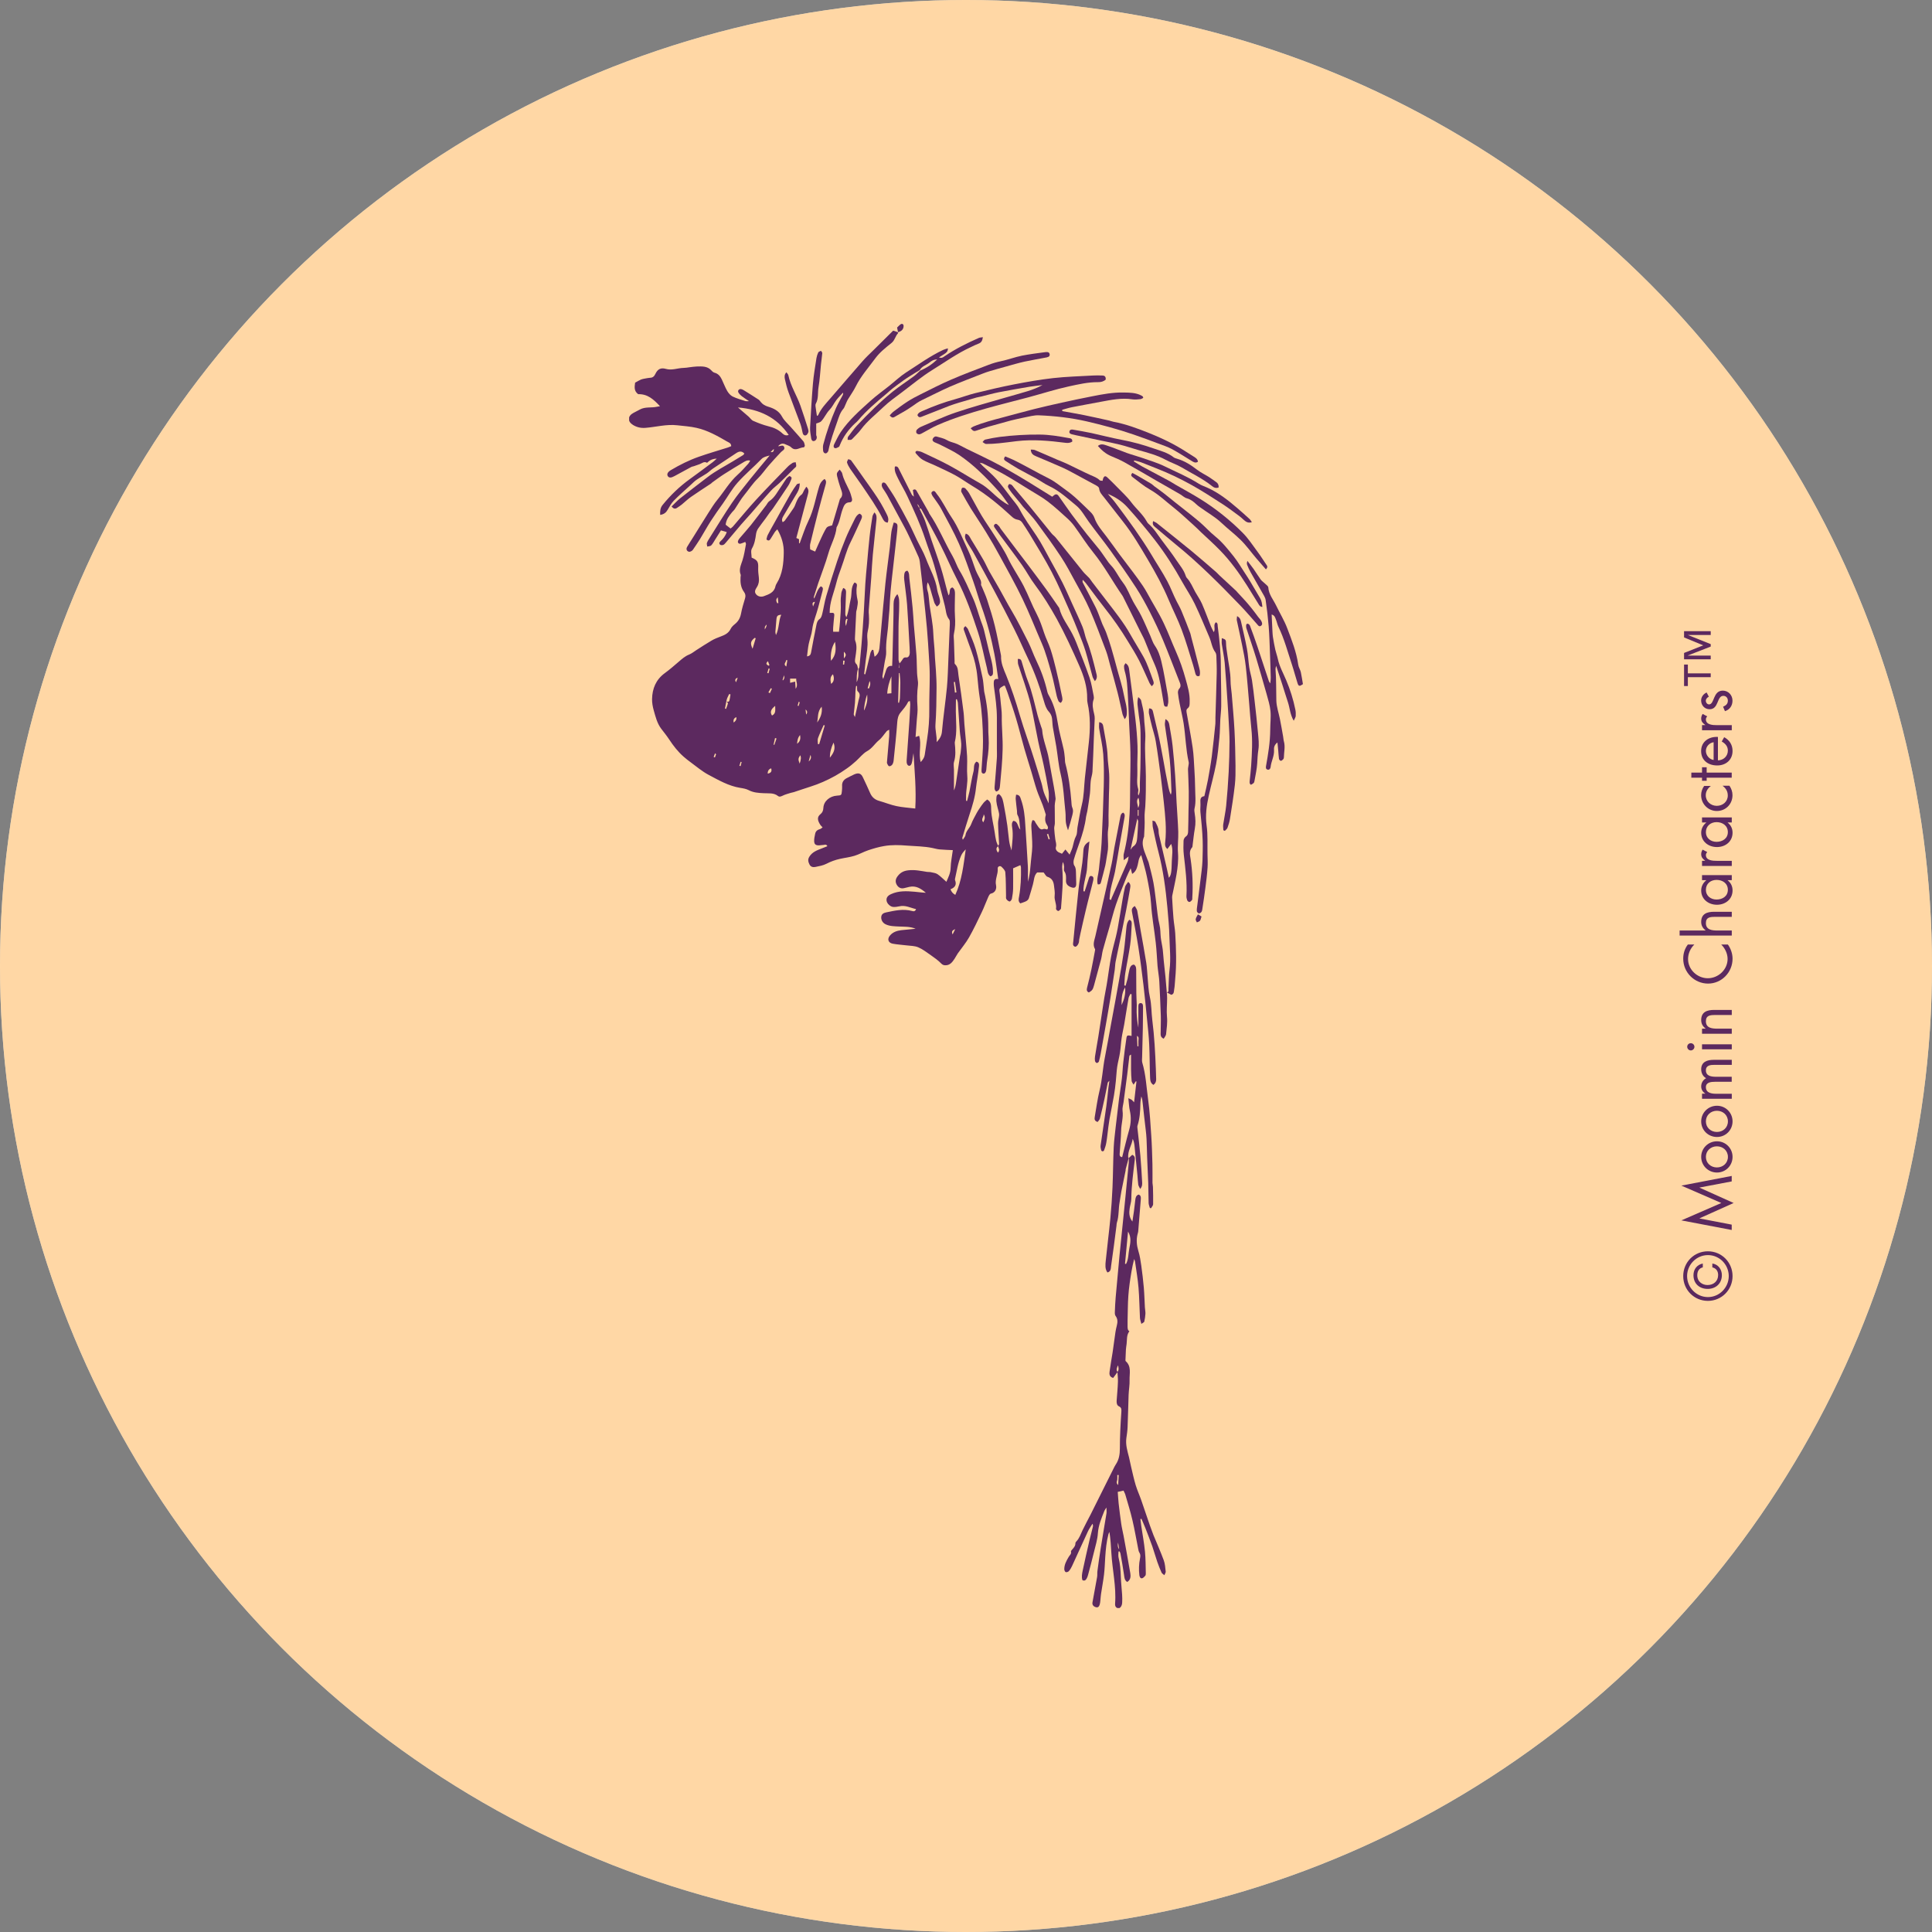 <?xml version="1.0" encoding="UTF-8" standalone="no"?>
<svg xmlns="http://www.w3.org/2000/svg" xmlns:xlink="http://www.w3.org/1999/xlink" id="Layer_1" viewBox="0 0 300 300">
  <rect x="0" y="0" width="300" height="300" fill="#808080" stroke="none"/>
  <defs>
    <style>.cls-1{clip-path:url(#clippath);}.cls-2{fill:none;}.cls-2,.cls-3,.cls-4,.cls-5{stroke-width:0px;}.cls-6{opacity:.6;}.cls-3{fill:#5c295f;}.cls-4{fill:#fff;}.cls-5{fill:#ffbd69;}</style>
    <clipPath id="clippath">
      <rect class="cls-2" height="199.41" width="104.62" x="97.69" y="50.29"/>
    </clipPath>
  </defs>
  <circle class="cls-4" cx="150" cy="150" r="150"/>
  <g class="cls-6">
    <circle class="cls-5" cx="150" cy="150" r="150"/>
  </g>
  <path class="cls-3" d="m269.03,198.15c0-2.15-1.7-3.85-3.83-3.85s-3.83,1.69-3.83,3.85,1.71,3.85,3.83,3.85,3.83-1.7,3.83-3.85m-.59,0c0,1.76-1.43,3.26-3.23,3.26s-3.24-1.49-3.24-3.26,1.44-3.26,3.24-3.26,3.23,1.49,3.23,3.26m-4.03-1.95c-.91.18-1.45.9-1.45,1.81,0,1.33.94,2.13,2.21,2.13s2.2-.85,2.2-2.14c0-.88-.56-1.68-1.48-1.8v.6c.57.13.9.55.9,1.19,0,.98-.74,1.55-1.64,1.55-.76,0-1.6-.47-1.6-1.53,0-.65.32-1.1.86-1.21v-.6Z"/>
  <polygon class="cls-3" points="267.29 186.8 261.08 189.5 268.9 190.99 268.9 190.16 263.9 189.2 263.9 189.18 269.2 186.8 263.9 184.42 263.9 184.4 268.9 183.45 268.9 182.6 261.08 184.1 267.29 186.8"/>
  <path class="cls-3" d="m269.03,179.64c0-1.34-1.07-2.42-2.42-2.42s-2.45,1.07-2.45,2.42,1.09,2.43,2.45,2.43,2.42-1.08,2.42-2.43m-4.14,0c0-.97.77-1.64,1.71-1.64s1.71.67,1.71,1.64-.77,1.64-1.71,1.64-1.71-.67-1.71-1.64"/>
  <path class="cls-3" d="m269.03,174.13c0-1.35-1.07-2.43-2.42-2.43s-2.45,1.07-2.45,2.43,1.09,2.42,2.45,2.42,2.42-1.08,2.42-2.42m-4.14,0c0-.98.77-1.65,1.71-1.65s1.71.67,1.71,1.65-.77,1.64-1.71,1.64-1.71-.67-1.71-1.64"/>
  <path class="cls-3" d="m264.29,169.84v.78h4.62v-.78h-2.39c-.7,0-1.63-.1-1.63-1.03,0-.76.82-.83,1.39-.83h2.62v-.78h-2.44c-.7,0-1.57-.1-1.57-1,0-.8.74-.85,1.33-.85h2.69v-.78h-2.81c-.97,0-1.94.29-1.94,1.47,0,.56.26,1.12.77,1.38-.48.25-.77.74-.77,1.28,0,.47.24.86.63,1.1v.02s-.5,0-.5,0Z"/>
  <path class="cls-3" d="m264.29,162.16v.78h4.62v-.78h-4.62Zm-2.3.39c0,.3.26.56.56.56s.56-.26.56-.56-.24-.56-.56-.56-.56.24-.56.56"/>
  <path class="cls-3" d="m264.29,159.73v.79h4.62v-.79h-2.2c-.83,0-1.82-.07-1.82-1.15,0-.91.66-.97,1.41-.97h2.61v-.79h-2.74c-1.08,0-2.01.3-2.01,1.57,0,.57.24.99.69,1.32v.02s-.56,0-.56,0Z"/>
  <path class="cls-3" d="m262.09,146.66c-.49.66-.72,1.38-.72,2.21,0,2.13,1.74,3.86,3.86,3.86s3.8-1.76,3.8-3.86c0-.78-.27-1.57-.73-2.21h-1.03c.59.59.99,1.41.99,2.24,0,1.66-1.44,3-3.07,3s-3.07-1.33-3.07-2.98c0-.86.37-1.67.98-2.26h-1.03Z"/>
  <path class="cls-3" d="m260.8,145.27h8.11v-.78h-2.2c-.82,0-1.82-.07-1.82-1.15,0-.92.66-.97,1.41-.97h2.61v-.79h-2.74c-1.08,0-2.01.3-2.01,1.57,0,.57.25.99.69,1.32l-.02.02h-4.02v.78Z"/>
  <path class="cls-3" d="m264.89,138.18c0-.98.75-1.55,1.66-1.55s1.75.52,1.75,1.54-.86,1.51-1.76,1.51-1.65-.58-1.65-1.49m-.6-2.3v.78h.66s0,.02,0,.02c-.49.38-.79.95-.79,1.58,0,1.38,1.14,2.22,2.45,2.22s2.42-.86,2.42-2.22c0-.65-.26-1.18-.76-1.58v-.02s.64,0,.64,0v-.78h-4.62Z"/>
  <path class="cls-3" d="m264.29,133.67v.79h4.62v-.79h-2.31c-.6,0-1.71-.03-1.71-.9,0-.2.09-.31.2-.47l-.71-.37c-.13.22-.22.43-.22.7,0,.51.27.75.63,1.03h0s-.5.01-.5.01Z"/>
  <path class="cls-3" d="m264.89,129.22c0-.97.75-1.56,1.66-1.56s1.75.54,1.75,1.55-.86,1.51-1.76,1.51-1.65-.59-1.65-1.49m-.6-2.3v.78h.66s0,.02,0,.02c-.49.38-.79.95-.79,1.58,0,1.38,1.14,2.22,2.45,2.22s2.42-.86,2.42-2.22c0-.65-.26-1.18-.76-1.58v-.02s.64,0,.64,0v-.78h-4.62Z"/>
  <path class="cls-3" d="m264.62,122.04c-.3.41-.47.93-.47,1.43,0,1.35,1.07,2.46,2.44,2.46s2.43-1.06,2.43-2.45c0-.56-.17-1.01-.47-1.47h-1.05v.02c.5.38.79.85.79,1.5,0,.96-.79,1.6-1.71,1.6s-1.71-.68-1.71-1.64c0-.61.31-1.07.77-1.43v-.02h-1.04Z"/>
  <polygon class="cls-3" points="262.63 120.76 264.29 120.76 264.29 121.24 265.01 121.24 265.01 120.76 268.9 120.76 268.9 119.97 265.01 119.97 265.01 119.14 264.29 119.14 264.29 119.97 262.63 119.97 262.63 120.76"/>
  <path class="cls-3" d="m266.76,114.43c-1.37-.08-2.61.7-2.61,2.19s1.14,2.24,2.5,2.24,2.38-.88,2.38-2.25c0-.95-.47-1.69-1.3-2.14l-.38.67c.55.31.95.74.95,1.41,0,.89-.69,1.5-1.54,1.52v-3.62Zm-.67,3.58c-.67-.1-1.2-.73-1.2-1.41s.54-1.25,1.2-1.35v2.75Z"/>
  <path class="cls-3" d="m264.29,112.6v.79h4.62v-.79h-2.31c-.6,0-1.71-.03-1.71-.9,0-.2.09-.31.2-.47l-.71-.37c-.13.22-.22.43-.22.7,0,.51.27.75.63,1.01v.02s-.5,0-.5,0Z"/>
  <path class="cls-3" d="m265.01,107.53c-.48.2-.86.69-.86,1.23,0,.75.53,1.37,1.32,1.37,1.45,0,1.09-2.08,2.13-2.08.42,0,.7.32.7.74,0,.52-.3.75-.74.95l.29.69c.74-.23,1.17-.85,1.17-1.63,0-.85-.63-1.56-1.51-1.56-.77,0-1.09.54-1.32,1.07-.23.55-.39,1.07-.81,1.07-.29,0-.5-.29-.5-.57s.22-.51.47-.63l-.35-.66Z"/>
  <path class="cls-3" d="m261.5,106.53h.59v-1.38s3.55,0,3.55,0v-.59h-3.55s0-1.37,0-1.37h-.59v3.35Zm0-7.55l2.98,1.23-2.98,1.18v.99h4.14v-.58h-3.55s0-.02,0-.02l3.55-1.38v-.38s-3.55-1.42-3.55-1.42h0s3.55,0,3.55,0v-.59h-4.14v.98Z"/>
  <g class="cls-1">
    <path class="cls-3" d="m124.18,109.06s-.1-.06-.15-.1c-.06.21-.12.41-.18.62.05.01.11.03.16.04.06-.19.11-.38.17-.56m-2.66-3.45s.05.02.08.03c.04-.07.09-.14.13-.21.03-.07.07-.13.07-.21,0-.07-.02-.14-.05-.37-.11.36-.18.56-.24.76m-6.7,13.3c.06.02.12.03.19.05.05-.21.11-.42.16-.63-.05-.01-.1-.03-.15-.04-.07.2-.13.41-.2.61m4.33-14.4l.19.05c.06-.23.13-.47.19-.7-.06-.02-.11-.03-.17-.05l-.21.69Zm-8.33,13.03c.07.03.13.06.2.09.06-.16.13-.32.18-.49,0-.03-.09-.09-.16-.15-.08.21-.15.38-.21.55m15.73-24.08c-.49.06-.39.32-.3.73.14-.33.22-.53.3-.73m36.21,36.03c-.06.02-.13.04-.19.06.09.27.17.53.26.8.06-.02.12-.03.18-.05-.08-.27-.16-.54-.24-.8m-14.85,15.61c.14-.29.24-.49.41-.83-.48.2-.6.38-.41.83m-29.17-47.36q.31-.43.29-.76c-.11.13-.2.21-.25.31-.04.08-.02.18-.04.45m12.4,4.86c-.07,0-.15-.01-.22-.02-.01.2-.02.41-.03.61.06,0,.11,0,.17.01.03-.2.06-.4.09-.61m-10.47-8.92c.06,0,.11-.01.17-.02-.03-.26-.06-.53-.09-.91-.38.41-.2.67-.08.92m-1.37,13.86c.08.04.16.07.23.11.1-.23.21-.45.31-.68-.06-.03-.11-.06-.17-.09-.12.22-.25.43-.37.65m.01-4.14c.05-.03.1-.05.15-.08-.07-.19-.14-.38-.23-.62-.48.43-.12.54.07.7m2.94-.86c-.07,0-.13,0-.2,0,.05.31-.53.61.04.99.06-.37.11-.68.16-.99m2.83,7.66c.03.23.05.45.09.78q.34-.43-.09-.78m.76,7.05c-.09.34-.19.68-.28,1.02.34-.27.45-.61.28-1.02m-11.56-11.28c.07-.21.15-.41.26-.7q-.58.18-.26.7m20.44.94c.07,0,.14.02.21.02.14-.36.31-.71.09-1.15-.1.37-.2.75-.3,1.12m-14.14,7.81c-.08-.03-.16-.05-.24-.08-.08.34-.15.69-.23,1.03.04,0,.08.02.12.03.11-.33.23-.65.34-.98m10.46-12.44c.39-.47.39-.64,0-1.04v1.04Zm-17.11,9.96q.54-.41.39-.85c-.32.17-.5.4-.39.85m17.68-16.07c-.06-.01-.12-.03-.18-.04q-.28.45-.06,1.12c.1-.46.17-.77.24-1.08m16.68,11.42c.08-.01.16-.02.23-.04-.08-.54-.15-1.08-.23-1.62-.06,0-.12.01-.18.02.06.55.11,1.09.17,1.64m-29.07,12.58c.52-.1.68-.35.54-.82q-.55.17-.54.82m4.56-4.64c.44-.31.59-.72.46-1.35-.38.45-.41.9-.46,1.35m28.91,12.21c.29-.54.31-.9.06-1.26.07.4-.49.73-.06,1.26m-28.51-9.12q.33-.9.09-1.3c-.33.49-.34.64-.09,1.3m10.49-10.73c-.28.63-.57,2.21-.46,2.48.44-1.09.53-1.56.46-2.48m-5.61-1.66c.44-.28.55-.84.29-1.49-.49.43-.4.94-.29,1.49m-11.7-7.08c-.05-.02-.11-.04-.17-.06-.64.54-.71.83-.32,1.69.18-.62.34-1.13.49-1.64m3.02,10.51c-.69.54-.83,1-.49,1.5.66-.33.48-.91.49-1.5m3.18-2.65c.43-.6.03-1.12.09-1.58h-.95v.65c.27-.07.49-.12.78-.19.03.42.05.72.08,1.12m4.04,2.77c-.69.78-.53,1.66-.7,2.46.5-.7.84-1.45.7-2.46m11.87-.62s.09.02.14.02c.05-.24.13-.49.14-.74.03-.79.06-1.58.06-2.37,0-.51-.07-1.01-.11-1.51-.04,0-.07,0-.11.01-.04,1.53-.08,3.06-.12,4.58m-10.03,6.21q-.6,1.3-.56,2.34c.54-.69.95-1.34.56-2.34m-2.43.24c.07,0,.13,0,.2,0,.29-.97.58-1.93.87-2.9-.06-.02-.11-.04-.17-.06-.3.67-.63,1.34-.88,2.03-.1.27-.02.61-.02.92m-5.69-20.08c-.57.04-.7.18-.75.75-.05.64-.11,1.28-.16,1.91,0,.11.03.22.09.5.54-1.12.38-2.21.82-3.16m17.11,9.57c-.35.86-.6,1.72-.65,2.68.26-.03.43-.04.65-.06v-2.62Zm-9.39-2.42c.85-.91.79-1.92.63-2.95-.52.82-.73,1.82-.63,2.95m3.72,8.74c.21-.96.41-1.77.57-2.6.09-.46.4-.94-.13-1.4-.16-.13-.08-.54-.11-.83-.05,0-.1,0-.15,0-.03.27-.08.53-.09.8-.03.61-.03,1.22-.08,1.82-.04.58-.14,1.16-.19,1.75-.01.1.08.22.18.46m14.84,26.73q.21.6.75.88c1.03-2.24,1.28-4.66,1.62-7.07-.3.3-.57.62-.72.98-.5,1.14-.67,2.37-.94,3.57-.02.07-.03.16,0,.23.28.7,0,1.14-.69,1.41m.98-29.49h-.15c0,.64-.03,1.27-.02,1.9.02,1.59.22,3.19-.16,4.77-.01.05,0,.1,0,.16.09.96.18,1.92-.12,2.89-.11.37-.01.81-.01,1.22v3.21c.19-.43.28-.87.34-1.32.2-1.35.4-2.69.6-4.04.03-.18.09-.35.1-.52.04-.46.11-.92.09-1.37-.04-.64-.17-1.28-.22-1.92-.11-1.47-.2-2.93-.3-4.4-.01-.19-.09-.37-.15-.56m-35.81.3c.21.09.42.12.49-.16.08-.3.11-.61.16-.92-.07-.02-.13-.04-.2-.06-.1.21-.22.42-.31.64-.07.16-.09.33-.13.49-.07.38-.15.76-.22,1.13.06.02.11.03.17.05.1-.29.23-.57.29-.86.02-.08-.16-.21-.25-.32m26.91-5.89c.13-.17.29-.34.4-.52.15-.25.24-.44.64-.4.37.04.53-.37.54-.71,0-.59-.05-1.19-.08-1.78-.11-1.91-.2-3.82-.34-5.73-.1-1.28-.3-2.56-.44-3.84-.03-.26-.04-.52,0-.78.03-.28.09-.58.49-.63.33.34.26.8.31,1.21.19,1.51.35,3.03.5,4.54.09.87.12,1.75.19,2.63.13,1.6.3,3.19.41,4.79.06.9.04,1.8.09,2.7.02.49.11.97.15,1.45.01.15,0,.31-.01.46-.14,1.12-.16,2.24-.07,3.37.05.63-.05,1.28-.1,1.92-.06.89-.13,1.79-.2,2.76.2-.07.35-.12.55-.19.43,1.32-.15,2.68.25,4.08.33-.38.56-.69.62-1.11.12-.82.24-1.64.37-2.45.25-1.56.36-3.12.34-4.7-.02-1.72.07-3.43.07-5.15,0-.95-.06-1.91-.12-2.86-.09-1.52-.19-3.05-.32-4.57-.15-1.67-.33-3.34-.51-5.01-.19-1.75-.38-3.49-.59-5.24-.03-.25-.09-.51-.19-.75-.48-1.09-.98-2.16-1.49-3.24-.22-.47-.45-.93-.69-1.38-.9-1.69-1.81-3.37-2.73-5.05-.19-.34-.42-.65-.63-.98-.17-.28-.28-.56-.07-.88.3-.12.48.06.63.29.47.72.96,1.42,1.38,2.15.72,1.25,1.41,2.52,2.08,3.8.45.87.84,1.77,1.27,2.66.46.95,1.01,1.86,1.38,2.84.61,1.64,1.53,3.16,1.77,4.94.06.4.24.79.34,1.19.11.48.25.98-.42,1.35-.13-.21-.3-.4-.38-.62-.24-.74-.43-1.49-.65-2.24-.09-.31-.2-.62-.38-.91-.15.47-.15.91,0,1.38.12.35.14.74.19,1.11.05.36.06.72.11,1.08.2,1.43.51,2.86.57,4.29.04,1.08.19,2.15.23,3.23.03.87.13,1.75.18,2.62.05.9.11,1.8.1,2.71-.02,1.88-.03,3.76-.17,5.64-.07.94.25,1.82.18,2.76.45-.47.77-.94.83-1.66.2-2.29.55-4.56.77-6.85.14-1.49.16-2.99.23-4.48.08-1.77.15-3.55.22-5.32,0-.25.03-.58-.11-.75-.5-.63-.48-1.4-.67-2.12-.55-2.1-1.05-4.21-1.65-6.29-.39-1.36-.94-2.68-1.38-4.03-.75-2.29-1.76-4.47-2.77-6.65-.43-.94-.99-1.82-1.44-2.75-.28-.59-.64-1.18-.51-1.89.39-.1.51.15.62.38.68,1.33,1.35,2.67,2.02,4,.04.08.14.13.31.29-.07-.43-.12-.74-.16-1.02.36-.23.51-.01.62.19.62,1.07,1.22,2.15,1.83,3.22.04.07.05.15.09.22,1.43,2.08,2.37,4.45,3.63,6.63.41.71.65,1.53,1.07,2.23.83,1.35,1.42,2.82,2.07,4.24.51,1.12.82,2.33,1.22,3.49.18.51.39,1.01.52,1.54.37,1.45.67,2.92,1.06,4.36.18.68.32,1.35.33,2.05,0,.3.05.65-.41.75-.43-.32-.42-.84-.53-1.3-.47-1.85-.8-3.75-1.39-5.56-.91-2.77-1.88-5.53-3.23-8.14-.9-1.74-1.66-3.56-2.55-5.31-.93-1.85-1.94-3.65-2.92-5.47-.08-.14-.14-.37-.4-.24q.05-.47-.35-.73c.12.24.25.48.37.71.29.63.62,1.24.86,1.88.37,1.01.68,2.04,1.02,3.06.49,1.44,1.02,2.87,1.47,4.33.35,1.13.62,2.29.93,3.43.06.24.14.47.23.78.36-.4-.04-1.06.6-1.24.38.24.4.62.4,1.01,0,1.17-.08,2.33,0,3.49.07.92.04,1.79-.16,2.69-.08.34-.01.72,0,1.09.03,1.06.06,2.11.1,3.17,0,.15-.03.37.05.44.53.48.46,1.14.55,1.73.3,1.94.55,3.88.8,5.82.07.58.07,1.18.12,1.77.14,1.66.32,3.32.42,4.99.06,1.03-.06,2.06.03,3.09.09,1.02-.17,2-.19,3,0,.28,0,.56,0,.84.05,0,.11.02.16.03.13-.49.26-.98.37-1.48.11-.53.19-1.07.3-1.6.1-.51.19-1.02.33-1.52.13-.51-.06-1.11.45-1.51.42.1.43.42.4.73-.07.64-.16,1.28-.26,1.92-.06.46-.16.91-.2,1.37-.14,1.44-.55,2.81-1.01,4.18-.4,1.2-.75,2.41-1.12,3.62-.02.05.03.13.08.31.17-.29.38-.49.41-.71.09-.68.66-1.1.89-1.72.22-.6.56-1.16.86-1.74.13-.25.29-.48.45-.72.2-.29.39-.59.62-.86.16-.19.37-.34.55-.5.68.37.6,1.05.62,1.54.04,1.22.38,2.39.55,3.58.06.43.12.85.22,1.27.07.29.21.57.32.85-.41.31-.29.63-.05,1.01.38-.38.09-.71.03-1.03.06-.12.17-.24.16-.36-.05-1.05-.14-2.1-.16-3.15-.01-.4.13-.81.16-1.21.02-.22-.02-.46-.08-.67-.17-.68-.41-1.34-.34-2.06.02-.27.02-.53.4-.61.59.43.64,1.13.77,1.76.21,1.04.37,2.08.53,3.13.11.77.16,1.54.27,2.31.07.53.21,1.04.38,1.55.1-1.2.3-2.38.1-3.58-.06-.34-.1-.72.18-1.02.76.09.61.88,1.09,1.37-.17-.87-.06-1.62-.45-2.3-.09-.16-.04-.4-.07-.61-.07-.61-.15-1.22-.2-1.83-.02-.22.04-.45.06-.69.58.01.65.42.77.77.45,1.27.59,2.6.66,3.93.13,2.15.29,4.31.4,6.46.04.78-.03,1.56.04,2.36.1-.59.25-1.17.3-1.76.08-1,.2-1.99.3-2.98.1-.99,0-2.01-.05-3.01-.03-.61-.16-1.23.13-1.81.39-.02.39.32.54.5.17.22.3.48.48.69.17.19.36.32.67.18.15-.07.38.04.58.07.26-.24.08-.52-.03-.7-.39-.58-.28-1.17-.17-1.6-.2-.61-.33-1.07-.5-1.52-.28-.75-.62-1.47-.88-2.23-.32-.95-.57-1.93-.86-2.89-.36-1.21-.76-2.42-1.1-3.63-.45-1.57-.83-3.15-1.3-4.71-.4-1.34-.86-2.65-1.31-3.97-.12-.36-.27-.72-.41-1.07-.09,0-.15-.02-.18,0-.75.43-.74.43-.6,1.32.06.41.09.82.13,1.23.06.72.18,1.44.17,2.15-.03,1.75.18,3.49.13,5.23-.02.88-.07,1.75-.14,2.62-.07,1-.19,1.99-.27,2.99-.03.41-.11.76-.58.89-.34-.25-.26-.6-.24-.93.11-1.39.24-2.78.33-4.17.04-.51.01-1.03.01-1.54,0-1.6-.01-3.2,0-4.79,0-1.61-.23-3.19-.45-4.78-.03-.21-.04-.41-.04-.62,0-.4.07-.75.7-.63-.2-1.35-.35-2.63-.6-3.9-.49-2.51-1.14-4.99-2.01-7.4-.46-1.29-.82-2.62-1.28-3.91-.7-1.95-1.36-3.91-2.2-5.8-.82-1.86-1.82-3.65-2.78-5.45-.33-.61-.77-1.17-1.16-1.74-.04-.07-.1-.12-.14-.19-.14-.25-.36-.55-.04-.75.34-.22.49.16.65.37.9,1.11,1.47,2.42,2.26,3.58,1.14,1.66,1.81,3.53,2.68,5.32.46.94.74,1.97,1.12,2.96.11.29.26.56.4.84.21.43.53.83.43,1.37-.02.11.08.24.13.36.28.69.6,1.36.83,2.07.43,1.32.85,2.65,1.18,4,.37,1.5.64,3.03.95,4.54.01.05.02.1.02.16-.04,1.08.39,2.02.8,3,.81,2,1.5,4.07,2.1,6.15.69,2.38,1.58,4.69,2.3,7.06.35,1.16.73,2.32,1.07,3.48.15.49.21,1.01.38,1.48.18.52.44,1.02.74,1.7,0-.75.07-1.33-.01-1.89-.22-1.38-.49-2.74-.78-4.11-.25-1.19-.57-2.36-.82-3.55-.39-1.87-.71-3.76-1.13-5.62-.26-1.16-.64-2.29-1-3.42-.31-.98-.67-1.95-.98-2.94-.09-.27-.05-.59-.07-.9.5-.05.55.26.63.52.3.96.55,1.95.92,2.88.68,1.74,1.05,3.56,1.52,5.35.16.6.36,1.18.55,1.77.05.17.15.34.16.52.11,1.54.78,2.95,1.03,4.45.25,1.5.55,2.99.81,4.49.1.55.18,1.11.24,1.67.02.14-.04.3-.05.45-.03.23-.08.46-.08.69,0,.9.03,1.8.02,2.7,0,.28-.11.56-.1.84.03.56.1,1.12.17,1.68.05.4.23.76.09,1.21-.12.4.23.78.68.91.1.03.18.09.26.13.15-.19.31-.38.54-.67.24.29.42.52.65.8.16-.41.35-.77.46-1.16.16-.59.25-1.19.55-1.75.2-.39.13-.91.22-1.37.21-1.17.4-2.35.68-3.5.33-1.34.32-2.72.46-4.08.2-1.86.42-3.73.62-5.59.22-2.04.25-4.07-.2-6.09-.05-.22-.07-.46-.06-.68.03-1.83-.53-3.53-1.25-5.17-1.07-2.43-2.18-4.85-3.46-7.19-1.03-1.86-2.14-3.65-3.42-5.35-.73-.96-1.29-2.05-1.99-3.04-1.12-1.58-2.29-3.12-3.44-4.67-.25-.33-.48-.67-.72-1.01-.13-.19-.32-.41-.1-.62.29-.27.47.08.64.22.15.12.22.34.35.5.74.99,1.49,1.98,2.24,2.97.67.88,1.34,1.75,2,2.64.93,1.24,1.86,2.47,2.77,3.72.64.87,1.24,1.77,1.86,2.66.07.11.17.21.2.33.38,1.47,1.35,2.65,2.02,3.97.22.44.44.88.61,1.34.7,1.8,1.42,3.59,2.05,5.42.32.92.45,1.9.65,2.86.04.17.04.38-.01.54-.28.78-.09,1.53.09,2.29.05.22.09.45.08.68-.04,1.05-.09,2.1-.14,3.16-.07,1.7-.11,3.4-.21,5.1-.03.48-.22.95-.27,1.44-.07.64-.05,1.29-.12,1.93-.11.92-.26,1.83-.41,2.75-.05.3-.16.6-.2.9-.16,1.34-.54,2.62-.98,3.89-.31.9-.65,1.8-.91,2.72-.08.29-.08.72.08.95.25.36.23.73.25,1.11.02.54.02,1.08.04,1.62.03.65-.25.85-.85.6-.47-.19-.77-.49-.74-1.04.02-.49.05-.97-.26-1.42-.12-.17-.02-.5-.04-.75-.02-.23-.06-.45-.2-.69-.03.31-.12.62-.09.92.2,2.04-.02,4.07-.17,6.1,0,.1,0,.23-.06.3-.11.12-.27.3-.39.29-.13-.01-.36-.24-.34-.34.13-.71-.3-1.34-.21-2.04.06-.5-.04-1.03-.1-1.54-.07-.65-.31-1.17-1.02-1.39-.23-.07-.38-.42-.6-.68h-.99c-.52.48-.48,1.23-.67,1.88-.21.72-.4,1.44-.63,2.14-.06.17-.23.35-.4.44-.29.15-.62.24-.92.35-.36-.31-.27-.67-.2-1.03.27-1.51.33-3.03.3-4.56,0-.09-.05-.19-.09-.35-.42.18-.81.35-1.13.49,0,1.08.02,2.11,0,3.14-.01.54-.09,1.08-.19,1.6-.03.16-.26.43-.35.42-.19-.04-.4-.2-.51-.38-.09-.13-.04-.34-.05-.52-.03-1.21-.01-2.42-.11-3.62-.02-.31-.34-.63-.59-.87-.23-.23-.63-.05-.59.28.08.88-.47,1.67-.26,2.59.1.46-.05,1.14-.82,1.3-.18.04-.33.38-.43.61-.34.75-.61,1.53-.97,2.27-.63,1.32-1.26,2.65-1.98,3.92-.49.87-1.15,1.64-1.73,2.46-.19.27-.33.58-.52.86-.35.52-.71,1.02-1.44,1-.27,0-.44-.09-.65-.3-.46-.47-1.01-.86-1.55-1.24-.64-.45-1.28-.94-1.99-1.25-.55-.24-1.2-.22-1.81-.3-.72-.09-1.44-.13-2.15-.26-.74-.14-.9-.76-.39-1.32.46-.51,1.07-.7,1.72-.78.71-.08,1.43-.14,2.22-.22-.88-.37-1.75-.31-2.61-.35-.69-.04-1.39-.03-2.04-.34-.43-.2-.71-.63-.69-1.1.02-.49.37-.67.76-.75,1.33-.28,2.66-.59,4.03-.22.23.06.47.11.62-.29-.88-.2-1.67-.66-2.62-.43-.3.07-.62.11-.92.09-.45-.02-.95-.5-1.03-.92-.09-.47.13-.82.69-1.07,1.17-.54,2.41-.48,3.65-.37.58.05,1.16.14,1.75.16-.73-.62-1.5-1.14-2.54-.92-.28.06-.55.13-.83.2-.5.13-.9-.1-1.13-.49-.23-.38-.26-.8.03-1.24.44-.65.98-.96,1.78-1.04,1-.11,1.93.1,2.88.25.2.03.42,0,.61.05.35.08.74.12,1.02.31.48.33.89.76,1.37,1.18.29-.69.64-1.33.66-2.15.02-.92.22-1.83.34-2.77-.67-.03-1.35-.05-2.03-.11-.38-.03-.75-.14-1.13-.22-1.29-.27-2.61-.27-3.91-.37-1.22-.1-2.43-.14-3.62.07-.83.14-1.65.38-2.45.65-.72.24-1.4.64-2.13.86-.74.23-1.52.31-2.27.48-.72.16-1.42.41-2.09.76-.52.27-1.13.37-1.7.49-.37.08-.74,0-.93-.39-.19-.38-.29-.76-.03-1.18.45-.75,1.2-1.02,1.96-1.31.28-.11.56-.23.85-.34-.19-.39-.45-.18-.66-.19-.2,0-.41.05-.62.06-.52.01-.75-.15-.77-.65-.02-.38.08-.76.15-1.13.08-.44.38-.65.79-.76.11-.03.21-.14.37-.26-.16-.17-.28-.26-.35-.38-.48-.73-.51-1.23,0-1.65.3-.24.45-.53.47-.99.05-1.05,1-1.83,2.11-1.9.69-.05.7-.05.77-.74.02-.23.04-.47.03-.7-.05-.59.19-1,.7-1.27.39-.2.78-.41,1.18-.59.68-.3,1.07-.16,1.36.48.37.8.76,1.58,1.1,2.39.28.66.74,1.06,1.43,1.25.89.25,1.76.61,2.66.8.92.2,1.88.25,2.93.38.17-2.93-.1-5.76-.28-8.61-.06.41-.12.83-.19,1.24-.09.53-.27.78-.52.73-.25-.05-.39-.39-.35-.86.14-1.98.29-3.97.42-5.95.06-.9.1-1.8.14-2.71,0-.17-.03-.34-.06-.54-.13.06-.23.07-.26.12-.3.64-.76,1.15-1.2,1.69-.35.43-.46.93-.5,1.5-.14,1.98-.36,3.95-.56,5.93-.02.22-.09.47-.22.65-.1.14-.35.28-.48.24-.14-.04-.25-.28-.32-.45-.04-.1,0-.25,0-.37.11-1.28.23-2.56.33-3.84.03-.31,0-.62,0-1.01-.16.1-.31.14-.39.24-.4.46-.72,1-1.19,1.38-.65.53-1.06,1.28-1.85,1.71-.65.36-1.14,1.02-1.71,1.53-.46.41-.93.81-1.44,1.16-.59.42-1.2.81-1.83,1.16-1.22.68-2.49,1.24-3.82,1.66-.86.27-1.71.57-2.57.85-.17.05-.35.08-.53.13-.41.13-.84.24-1.22.43-.26.12-.49.22-.72.04-.67-.53-1.49-.38-2.24-.43-.81-.04-1.57-.09-2.3-.47-.4-.21-.88-.29-1.33-.36-1.8-.29-3.35-1.2-4.92-2.03-.99-.53-1.87-1.28-2.78-1.95-.38-.27-.74-.57-1.09-.87-.88-.77-1.59-1.69-2.23-2.66-.38-.58-.82-1.12-1.24-1.67-.64-.85-.88-1.87-1.16-2.85-.16-.57-.27-1.17-.26-1.76.03-1.62.6-3.01,1.96-4.01.77-.56,1.49-1.19,2.21-1.81.49-.42.96-.84,1.59-1.09.4-.16.75-.45,1.12-.69.78-.5,1.56-1.01,2.36-1.48.44-.26.93-.45,1.41-.63.65-.24,1.22-.51,1.55-1.18.14-.29.4-.54.65-.74.53-.42.83-.94.96-1.62.15-.81.39-1.6.63-2.39.11-.37.07-.68-.17-1-.5-.68-.58-1.47-.53-2.29,0-.13.06-.28.02-.38-.32-.8.04-1.49.28-2.24.26-.8.38-1.65.54-2.49.02-.09-.05-.19-.11-.36-.25.1-.48.21-.71.27-.3.08-.52-.16-.4-.45.06-.17.18-.32.29-.45.57-.67,1.16-1.32,1.71-2,.8-1.01,1.57-2.04,2.36-3.07.16-.21.27-.48.47-.61.89-.6,1.32-1.56,1.92-2.39.26-.36.47-.75.73-1.1.13-.18.33-.3.48-.43.3.09.41.25.31.49-.15.35-.29.72-.5,1.03-.78,1.19-1.57,2.36-2.37,3.53-.16.23-.35.44-.52.67-.21.29-.41.59-.62.88-.38.52-.79,1.02-1.15,1.55-.16.24-.28.55-.32.84-.11.79-.23,1.55-.65,2.28-.21.36-.04.94-.04,1.4.92.39,1.06.66,1.02,1.62-.02.49.04.98.1,1.46.06.53,0,1.01-.29,1.48-.2.33-.49.72-.13,1.14.33.39.83.43,1.22.28.76-.28,1.59-.56,1.78-1.54.03-.15.11-.29.19-.43.92-1.46,1.07-3.14,1.1-4.78.03-1.22-.31-2.45-1-3.62-.15.16-.28.26-.37.39-.24.37-.47.75-.7,1.12-.15.24-.34.32-.62.05.06-.22.09-.48.21-.7.34-.67.71-1.32,1.08-1.97.84-1.51,1.67-3.03,2.53-4.53.27-.47.58-.91.9-1.35.07-.09.25-.09.46-.15-.01.58-.14,1.01-.4,1.45-.74,1.21-1.45,2.44-2.17,3.66-.16.27-.28.55-.09.92.13-.1.28-.16.35-.27.47-.65.93-1.29,1.37-1.96.15-.23.24-.51.35-.78.2-.48.4-.94.85-1.27.21-.15.28-.47.43-.72.09-.16.2-.32.32-.51.4.38.37.74.26,1.14-.61,2.26-1.2,4.52-1.81,6.82.14.06.27.12.42.19v.62s.07.02.1.02c.45-1.17.81-2.37,1.36-3.49.84-1.72,1.12-3.59,1.68-5.38.15-.49.4-.86.83-1.12.34.31.22.64.13.97-.39,1.42-.8,2.83-1.16,4.26-.42,1.62-.82,3.25-1.21,4.88-.06.27,0,.56,0,.82.26.11.47.21.77.34.16-.36.31-.73.48-1.09.34-.73.65-1.46,1.03-2.17.34-.63.37-.61,1.13-.81.39-1.31.79-2.67,1.19-4.02,0-.02,0-.06.01-.07.66-.6.25-1.23.06-1.85-.18-.57-.36-1.13-.49-1.71-.1-.44-.02-.55.4-1.01.15.22.36.4.4.61.2.95.71,1.77,1.1,2.64.18.4.3.82.41,1.25.07.28-.03.58-.35.58-.76,0-.93.62-1.11,1.1-.34.91-.42,1.92-.93,2.78-.13,1.44-.89,2.68-1.27,4.04-.45,1.58-1.06,3.11-1.59,4.67-.23.68-.45,1.37-.66,2.06-.03.09-.01.19.03.3.35-.63.46-1.38,1.03-1.9.39.12.36.38.29.68-.23.88-.46,1.75-.69,2.62-.3,1.15-.79,2.24-.93,3.43-.09.76-.39,1.49-.54,2.24-.12.6-.17,1.22-.26,1.9.44-.05.57-.27.63-.6.26-1.41.53-2.82.82-4.23.07-.37.16-.73.53-.99.22-.15.32-.51.39-.8.22-.9.35-1.83.61-2.72.53-1.83,1.11-3.65,1.71-5.46.39-1.17.82-2.33,1.29-3.47.4-.98.88-1.93,1.35-2.88.19-.39.38-.79.82-1.01.45.2.45.5.27.88-.56,1.19-1.08,2.4-1.67,3.58-.64,1.28-.95,2.66-1.45,3.99-.29.77-.56,1.55-.76,2.35-.37,1.51-1.05,2.96-1.02,4.61.09,0,.19.01.28,0,.35-.05.47.1.43.44-.07.61-.12,1.23-.17,1.85-.02.2,0,.4,0,.64h.9c.06-.58.14-1.11.17-1.65.06-.93.15-1.86.11-2.78-.03-.54.02-1.07.09-1.59.04-.26.18-.51.29-.78.43.15.45.44.44.72-.02.8-.06,1.59-.09,2.39-.01.34-.03.67-.02,1.01,0,.11.07.21.16.44.4-.99.45-1.92.67-2.8.22-.86-.02-1.82.58-2.6.36.07.43.29.38.57-.13.75-.04,1.48.12,2.23.09.4-.06.86-.11,1.29-.02.15-.1.3-.11.45-.07,1.31-.13,2.62-.19,3.93,0,.18-.03.38.03.54.36.89.14,1.78.02,2.67-.05.36-.15.69.19,1.01.16.15.16.48.23.72-.24.68-.18,1.38-.21,2.07.32-.65.29-1.34.27-2.03.05-.11.13-.21.15-.32.12-1.21.24-2.42.34-3.63.13-1.65.25-3.29.35-4.94.09-1.44.14-2.88.23-4.32.07-1.06.17-2.11.27-3.16.13-1.41.24-2.82.4-4.22.11-1.05.28-2.09.44-3.13.03-.19.17-.36.3-.62.4.37.35.79.32,1.17-.18,1.79-.39,3.58-.56,5.38-.11,1.17-.16,2.35-.24,3.53-.12,1.69-.26,3.38-.39,5.07-.02.26,0,.51.02.77.06.87.01,1.73-.19,2.59-.09.39-.08.83-.04,1.24.09,1.07-.11,2.11-.25,3.16-.1.73-.17,1.46-.26,2.19.05.01.11.03.17.04.06-.23.12-.45.18-.68.21-.88.41-1.76.63-2.64.04-.17.17-.33.26-.49.06.01.13.02.19.03.06.33.12.66.19,1.05.49-.33.69-.79.75-1.29.1-.87.16-1.75.24-2.62.23-2.49.43-4.98.69-7.47.2-1.9.47-3.79.7-5.68.09-.77.12-1.54.23-2.31.07-.5.23-.98.36-1.46.46.03.6.26.59.57-.01.41-.05.82-.1,1.23-.2,1.84-.41,3.69-.62,5.53-.12,1.09-.26,2.19-.35,3.28-.09,1-.12,2-.19,3.01-.04.64-.13,1.28-.16,1.93-.08,1.51-.42,2.99-.34,4.52.03.53-.14,1.07-.23,1.6-.12.74-.25,1.48-.36,2.22,0,.06.04.14.13.4.15-.47.25-.77.35-1.07.16-.49.26-1.04,1.04-.97.02-.46.04-.86.05-1.27.04-1.68.09-3.36.12-5.04.03-1.11.05-2.22.05-3.33,0-.56.17-1.04.59-1.5.34.61.28,1.21.28,1.79,0,1.08-.09,2.16-.1,3.24-.02,1.71,0,3.41,0,5.12,0,.17.08.34.12.51-.03.26-.07.52-.1.78.03,0,.06,0,.08,0v-.8Z"/>
    <path class="cls-3" d="m119.66,70.2c.4.06.53-.15.5-.5-.17.17-.33.33-.5.5m-5.07-6.93c.65.55,1.15.98,1.64,1.41.25.22.45.55.73.67.75.33,1.53.63,2.32.83.84.2,1.59.53,2.21,1.12.28.27.59.38.98.24-1.86-2.73-4.51-3.99-7.89-4.27m1.95,8.26c-.49-.14-.82.09-1.14.28-.99.59-1.98,1.19-2.95,1.81-.63.4-1.23.86-1.84,1.29-.06.04-.11.11-.17.16-1.05.7-2.12,1.38-3.15,2.1-.5.35-.94.79-1.42,1.18-.24.19-.5.36-.76.53-.29.18-.54.11-.82-.23.44-.42.85-.88,1.32-1.26,1.41-1.12,2.85-2.21,4.28-3.31,1.23-.95,2.61-1.65,3.93-2.45.53-.32,1.06-.64,1.59-.97.08-.05.12-.16.18-.24-.43-.45-.85-.33-1.26-.06-1.2.79-2.4,1.59-3.6,2.39-.34.23-.63.53-.97.76-.51.34-1.06.63-1.57.98-.34.23-.63.53-.93.81-.88.8-1.78,1.59-2.61,2.43-.39.4-.67.91-.95,1.4-.26.46-.59.74-1.18.82-.03-.6.02-1.09.36-1.52,1.24-1.53,2.65-2.89,4.25-4.04,1.2-.86,2.37-1.75,3.56-2.63.18-.13.34-.3.62-.55-.6.03-.99.19-1.32.49-.07.06-.18.18-.2.16-.45-.27-.78.09-1.15.22-.29.1-.58.21-.88.31-.15.05-.31.06-.44.14-.86.46-1.72.93-2.58,1.4-.54.3-.85.29-1.04,0-.17-.29-.03-.63.48-.93,1.38-.82,2.82-1.54,4.33-2.07,1.48-.52,3-.96,4.49-1.43.19-.06.37-.15.55-.22,0-.48-.4-.58-.66-.73-1.5-.87-3.01-1.73-4.72-2.11-.97-.22-1.98-.29-2.97-.4-1.69-.2-3.32.27-4.99.4-.72.05-1.34-.1-1.92-.46-.87-.54-.83-1.38.07-1.86.34-.18.67-.35,1.01-.53.83-.46,1.78-.23,2.65-.43.12-.03.24-.04.47-.08-.97-1.05-1.92-1.92-3.38-1.87-.69-.49-.57-1.17-.48-1.79.32-.18.6-.35.9-.48.18-.08.39-.11.59-.15.28-.05.56-.11.84-.13.42-.01.64-.23.81-.59.36-.76.84-1.01,1.63-.79.94.27,1.83-.13,2.74-.15.31,0,.61-.06.92-.1.38-.04.76-.11,1.13-.12.83-.02,1.67-.08,2.3.63.13.15.31.3.49.34.56.15.87.55,1.1,1.02.29.6.52,1.24.85,1.81.2.34.5.69.84.86.64.31,1.34.5,2.02.72.11.03.24,0,.52,0-.47-.32-.81-.53-1.13-.78-.2-.16-.39-.35-.51-.56-.16-.29.08-.59.42-.53.15.03.29.1.42.18.77.48,1.53.95,2.29,1.45.14.09.25.26.36.4.29.35.65.55,1.09.69.9.27,1.71.65,2.2,1.57.31.58.84,1.03,1.29,1.54.66.76,1.35,1.49,2,2.26.14.16.19.42.24.64.02.09-.09.31-.15.31-.65,0-1.29.68-1.97,0-.22-.23-.59-.31-.89-.46-.42-.21-.77-.12-1.14.29.38.02.79-.3.95.14.15.41-.29.54-.51.78-.64.68-1.27,1.36-1.88,2.06-.59.68-1.1,1.44-1.74,2.06-.78.76-1.36,1.67-2.04,2.5-.57.69-1.01,1.49-1.51,2.24-.11.17-.28.3-.41.46-.45.57-.92,1.12-1,1.95.22.17.47.37.76.59.13-.11.26-.19.36-.3,1.2-1.39,2.36-2.81,3.6-4.16,1.59-1.73,3.24-3.41,4.88-5.1.23-.24.51-.45.79-.63.13-.08.32-.07.48-.11.03.21.11.43.08.63-.02.12-.2.23-.31.34-.75.75-1.49,1.5-2.25,2.23-.45.43-.97.79-1.38,1.25-1.06,1.16-2.07,2.37-3.11,3.55-.49.56-1.01,1.11-1.5,1.68-.8.94-1.59,1.89-2.39,2.83-.11.13-.25.29-.4.34-.14.05-.38.05-.48-.04-.17-.15-.15-.34.05-.52.42-.38.78-.82.99-1.44-.3-.09-.56-.16-.9-.26-.3.47-.58.92-.87,1.38-.21.32-.38.67-.64.95-.13.13-.4.13-.62.18-.02-.19-.11-.41-.05-.57.12-.31.31-.59.49-.88,1.13-1.79,2.23-3.61,3.42-5.36.84-1.23,1.8-2.4,2.73-3.57.98-1.23,2-2.43,3.1-3.76-.55.14-.97.24-1.27.55-1.22,1.26-2.57,2.38-3.74,3.7-.88,1-1.5,2.15-2.26,3.22-.65.9-1.29,1.81-1.89,2.74-.58.91-1.1,1.86-1.66,2.78-.34.55-.71,1.07-1.07,1.61-.04.06-.09.13-.15.17-.22.17-.46.27-.71.07-.21-.18-.19-.43-.07-.64.29-.49.6-.96.9-1.44.81-1.29,1.6-2.59,2.42-3.87.45-.7.88-1.41,1.41-2.05,1.05-1.28,1.87-2.73,3.12-3.85.6-.53,1.12-1.14,1.66-1.73.11-.12.18-.28.29-.47"/>
    <path class="cls-3" d="m173.62,239.53q-.16.63.16,1.05c-.05-.37-.1-.65-.16-1.05m.08-10.49c-.07,0-.14,0-.21,0,0,.24.03.49,0,.73-.04.25-.24.49.14.83.03-.6.05-1.08.08-1.55m.98-32.81c.05,0,.11.02.16.03.4-.74.35-1.61.51-2.41.16-.82.36-1.69-.2-2.63-.16,1.77-.31,3.39-.47,5.01m.57-16.41c.18-.17.36-.34.55-.51.42.17.43.48.39.83-.23,1.99-.51,3.98-.53,5.99,0,.51-.19,1.01-.26,1.52-.09.66-.11,1.33.43,2.02.09-.65.18-1.17.25-1.69.07-.56.14-1.13.2-1.69.04-.34.12-.66.5-.81.34.11.38.36.36.67-.14,1.69-.27,3.38-.41,5.07-.01.15-.08.3-.11.45-.21.88-.12,1.72.14,2.59.23.73.34,1.51.45,2.27.16,1.13.29,2.26.39,3.39.09,1.03.11,2.06.17,3.09.02.33.1.67.08,1-.02.4-.09.81-.18,1.21-.03.11-.22.17-.45.34-.09-.38-.21-.66-.22-.95-.08-1.55-.09-3.1-.22-4.64-.11-1.36-.35-2.72-.54-4.07-.01-.09-.06-.18-.14-.41-.34,1.34-.53,2.57-.7,3.81-.18,1.27-.26,2.52-.28,3.81-.06,3.33-.13,3.33.24,3.6-.46.58-.35,1.3-.43,1.96-.04.3-.09.6-.11.9-.03.54-.05,1.08-.07,1.63,0,.05,0,.12.04.15.92.82.57,1.92.6,2.91.03.77-.12,1.54-.15,2.32-.06,1.68-.09,3.35-.16,5.03-.02.56-.11,1.13-.19,1.69-.14,1.03.16,2,.41,2.97.13.53.22,1.06.35,1.59.22.92.42,1.85.69,2.75.24.79.59,1.54.86,2.32.46,1.31.9,2.63,1.35,3.95.17.49.35.98.54,1.46.54,1.31,1.12,2.61,1.61,3.94.2.55.23,1.16.3,1.75.02.15-.11.31-.21.56-.19-.17-.36-.26-.43-.4-.24-.54-.47-1.09-.66-1.65-.28-.8-.5-1.63-.78-2.43-.34-.95-.7-1.88-1.07-2.82-.19-.49-.41-.97-.62-1.46-.05.02-.1.03-.16.05.05.35.08.69.13,1.04.2,1.33.45,2.65.58,3.99.11,1.13.1,2.26.13,3.4,0,.13-.01.29-.09.37-.14.16-.33.37-.51.39-.26.03-.36-.23-.4-.48-.11-.88-.07-1.75.1-2.61.06-.32.1-.59-.09-.89-.11-.16-.15-.38-.19-.58-.3-1.49-.55-3-.9-4.48-.31-1.33-.72-2.64-1.1-3.95-.05-.19-.17-.37-.28-.63-.28.06-.55.12-.9.2.05.62.08,1.2.14,1.78.12,1.05.25,2.1.4,3.15.09.64.25,1.26.37,1.9.35,1.93.72,3.86,1.04,5.79.08.5.07,1.04-.48,1.37-.42-.27-.43-.67-.49-1.09-.16-1.12-.36-2.23-.56-3.34-.02-.11-.09-.21-.14-.32-.05,0-.1.01-.16.02,0,.32-.06.65.01.94.24.98.32,1.97.35,2.98.03.92.14,1.84.2,2.76.03.41.03.83.01,1.24-.01.38-.14.71-.49.91-.46-.03-.64-.31-.61-.73.2-2.66-.43-5.25-.58-7.88-.06-1.08-.13-2.16-.3-3.26-.05.11-.12.22-.15.34-.31,1.17-.42,2.37-.5,3.57-.06.9-.08,1.81-.19,2.71-.12,1.02-.32,2.03-.47,3.05-.05.33-.06.67-.1,1-.02.2-.04.42-.1.61-.09.29-.25.52-.62.4-.38-.12-.57-.38-.5-.75.24-1.32.49-2.63.72-3.95.05-.3,0-.62.05-.93.16-1.2.32-2.39.52-3.59.28-1.78.59-3.55.88-5.33.04-.25,0-.51,0-.92-.16.25-.26.37-.32.51-.44,1.12-.92,2.21-1.01,3.46-.06.99-.37,1.97-.61,2.95-.28,1.18-.6,2.35-.91,3.52-.05.2-.12.4-.22.58-.13.23-.31.43-.66.26-.17-.49-.06-1,.04-1.5.34-1.59.7-3.18,1.07-4.77.16-.67.34-1.34.51-2.02.03-.14.03-.28-.06-.47-.24.39-.51.76-.7,1.17-.84,1.8-1.65,3.61-2.48,5.41-.13.28-.29.55-.49.78-.1.11-.35.2-.48.15-.12-.04-.22-.28-.23-.43-.01-.73.34-1.34.69-1.94.15-.26.45-.44.35-.82-.02-.08.1-.22.18-.31.26-.29.52-.57.51-1,0-.08.07-.19.14-.26.48-.49.67-1.13.96-1.73.4-.84.85-1.65,1.27-2.48,1.18-2.36,2.35-4.72,3.53-7.07.11-.23.23-.47.37-.68.5-.74.63-1.58.63-2.44,0-1.9.1-3.79.23-5.68.02-.36.07-.7-.37-.9-.33-.15-.38-.53-.36-.88.07-.98.17-1.96.2-2.94.02-.51-.05-1.02-.08-1.52.29-.32.16-.68.1-1.03-.17.34-.34.67-.08,1.04-.23.31-.46.62-.68.92-.62-.18-.61-.63-.55-1.03.13-1,.32-1.99.47-2.98.16-1.05.28-2.1.44-3.14.05-.33.13-.66.21-.99.13-.52.16-1.01-.19-1.48-.11-.15-.13-.39-.12-.59.03-.77.06-1.54.13-2.31.19-2.19.39-4.37.6-6.56.16-1.67.34-3.33.51-5,.14-1.36.28-2.72.41-4.08.17-1.75.35-3.49.51-5.24.03-.26,0-.51.01-.77l-.02.03Z"/>
    <path class="cls-3" d="m176.63,162.47s.09,0,.14,0c0-.28,0-.55,0-.83,0-.27.15-.57-.22-.8.03.54.05,1.09.07,1.63m-2.46-6.4c.39-.84.65-1.71.55-2.75-.56.91-.55,1.83-.55,2.75m1.05,14.46c.31.14.43.18.52.25.1.08.18.19.37.39.13-1.18.25-2.21.37-3.24-.03,0-.07-.01-.11-.02-.09.14-.19.28-.34.52-.13-.24-.28-.4-.3-.58-.06-.59-.08-1.18-.09-1.77-.01-.78,0-1.55,0-2.32-.16.06-.24.13-.26.22-.12.94-.21,1.89-.33,2.83-.19,1.46-.39,2.91-.58,4.37-.06.43-.21.88-.15,1.3.14,1.05-.2,2.04-.22,3.07-.03,1.21-.16,2.41-.23,3.62-.01.23.01.47.39.51.36-1.42.69-2.84,1.09-4.25.28-.99.33-1.96.1-2.97-.13-.57-.14-1.16-.23-1.93m.06,9.26c-.16.59-.32,1.18-.48,1.78-.01.05,0,.11,0,.16-.22,1.08-.45,2.16-.66,3.24-.11.55-.17,1.12-.27,1.67-.2,1.06-.09,2.17-.43,3.21-.05.14-.04.3-.06.46-.27,2.09-.53,4.19-.84,6.28-.05.36,0,.86-.57,1-.4-.57-.32-1.21-.26-1.81.22-2.21.51-4.41.72-6.62.15-1.59.26-3.19.33-4.79.09-2.08.09-4.17.19-6.26.05-1.05.2-2.1.31-3.16.17-1.46.34-2.92.52-4.37.13-1.05.32-2.09.44-3.14.1-.84.12-1.7.22-2.54.14-1.23.29-2.46.48-3.69.07-.47.17-.48.8-.35v-6.47c-.06-.02-.12-.03-.18-.05-.1.22-.25.43-.29.66-.24,1.37-.45,2.74-.68,4.12-.12.68-.29,1.36-.39,2.05-.11.76-.14,1.53-.26,2.29-.11.74-.32,1.46-.43,2.19-.11.73-.13,1.48-.21,2.21-.08.74-.16,1.49-.29,2.23-.21,1.22-.46,2.43-.69,3.65-.07.4-.13.82-.18,1.23-.11.82-.18,1.64-.32,2.45-.06.4-.2.8-.34,1.19-.09.23-.39.22-.46-.01-.07-.24-.12-.51-.08-.76.28-2.02.6-4.03.88-6.05.13-.97.22-1.95.33-2.92.03-.3.09-.6.15-1.05-.15.17-.24.23-.26.3-.17.83-.32,1.66-.5,2.49-.22,1.03-.46,2.07-.72,3.09-.05.2-.24.36-.35.52-.47-.14-.51-.43-.45-.76.24-1.37.42-2.77.75-4.12.42-1.69.49-3.42.82-5.11.34-1.76.66-3.53.98-5.3.42-2.26.84-4.51,1.24-6.77.26-1.47.52-2.94.73-4.42.17-1.2.26-2.41.39-3.61.05-.46.09-.92.45-1.3.43.11.39.46.38.75-.06,1.06-.09,2.12-.24,3.16-.21,1.48-.53,2.94-.76,4.42-.1.61-.1,1.24-.15,1.86.07.01.14.02.21.04.1-.36.21-.71.3-1.07.11-.5.18-1.02.31-1.52.09-.32.24-.64.68-.69.38.24.35.65.35,1.02.02,1.13,0,2.27.02,3.41,0,.62.06,1.24.07,1.86,0,.38-.04.77-.02,1.15.04.79.1,1.57.27,2.36,0-1.06,0-2.12,0-3.18,0-.29-.01-.65.37-.64.34.02.36.35.35.66-.02,1.08,0,2.16-.03,3.24-.03,1.5-.08,3-.11,4.49,0,.28-.05.58.02.84.57,1.9.65,3.87.92,5.81.25,1.84.36,3.7.48,5.55.1,1.46.14,2.93.18,4.4.03.98,0,1.96.01,2.93,0,.21.07.41.07.61.02.9.05,1.81.03,2.71,0,.2-.21.4-.32.61-.07,0-.13-.02-.19-.03-.07-.26-.18-.52-.19-.78-.04-1.03-.02-2.07-.06-3.1-.06-1.8-.18-3.6-.21-5.41-.02-.95-.06-1.9-.18-2.84-.17-1.38-.32-2.76-.47-4.14-.04-.35-.06-.7-.22-1.06-.05.39-.14.79-.14,1.18-.02,1.14-.09,2.27-.45,3.37-.05.16,0,.35.01.53.15,1.38.32,2.76.44,4.15.12,1.34.19,2.68.27,4.02.02.34.05.72-.3,1.12-.13-.28-.27-.47-.3-.67-.07-.49-.08-.98-.13-1.47-.15-1.54-.3-3.09-.46-4.63-.04-.34-.11-.67-.27-1.01-.14,1.02-.83,1.9-.69,2.96,0,0,.02-.03.02-.03"/>
    <path class="cls-3" d="m176.8,125.77s-.08,0-.13,0v.9s.09,0,.13,0v-.9Zm-.02-1.9c-.44.51-.09,1.05-.05,1.59.27-.51.21-1.04.05-1.59m-1.23,8.08c.2-.25.28-.43.41-.51.54-.33.58-.88.63-1.41.07-.82.11-1.64.15-2.46,0-.15-.09-.3-.14-.46-.35,1.59-.68,3.14-1.05,4.84m5.63,22.15c.02.31.06.61.05.92,0,.96-.11,1.92-.02,2.87.09.92-.05,1.8-.14,2.7-.03.24-.24.47-.37.7-.57-.25-.47-.67-.47-1.05,0-.85.05-1.7.02-2.54-.06-1.75-.14-3.51-.23-5.26-.03-.64-.15-1.28-.22-1.92-.02-.18-.05-.36-.06-.54-.09-1.21-.14-2.42-.28-3.63-.22-2-.6-3.99-.72-6-.09-1.43-.37-2.82-.65-4.21-.22-1.11-.57-2.19-.88-3.37-.43.5-.42,1.05-.55,1.55-.14.52-.28,1.03-.86,1.38-.08-.29-.13-.51-.23-.88-.26.55-.49.98-.67,1.44-.55,1.39-1.12,2.77-1.61,4.19-.4,1.17-.68,2.37-1.03,3.56-.33,1.17-.69,2.32-1,3.49-.13.47-.16.96-.28,1.43-.36,1.37-.74,2.74-1.11,4.11-.18.64-.28.76-.79,1.07-.32-.14-.37-.37-.29-.7.25-.97.49-1.95.69-2.93.2-.96.37-1.92.55-2.88.01-.07.04-.17,0-.23-.4-.69-.09-1.36.06-2.02.45-2.02.91-4.03,1.37-6.04.39-1.74.79-3.47,1.16-5.21.17-.81.26-1.63.41-2.44.3-1.6.61-3.19.93-4.79.05-.27.11-.56.44-.69.3.2.26.48.21.76-.26,1.44-.51,2.89-.77,4.34-.24,1.35-.44,2.71-.7,4.05-.18.88-.47,1.75-.65,2.63-.12.54-.15,1.11-.21,1.66.07.05.15.09.23.14.03-.1.06-.2.1-.3.83-1.89,1.66-3.78,2.48-5.67.1-.23.1-.5.16-.8-.24.18-.42.32-.76.58,0-.42-.06-.7,0-.95.52-2.04.79-4.11.91-6.21.09-1.6.07-3.2.09-4.8.02-1.6.07-3.21.04-4.81-.02-1.42-.13-2.84-.19-4.25-.04-.9-.07-1.79-.11-2.68-.03-.64-.07-1.29-.1-1.93-.07-1.26-.12-2.53-.49-3.75-.07-.25-.11-.51-.1-.77,0-.14.14-.28.23-.44.45.28.53.67.57,1.05.33,2.53.67,5.07.96,7.61.16,1.38.28,2.77.33,4.16.05,1.29-.07,2.59-.02,3.88.04.94-.17,1.9.13,2.84.06.18-.02.4-.03.61,0,.13,0,.26.07.4.34-.65.18-1.35.22-2.03.03-.75.06-1.49.08-2.24.02-.72.02-1.44.03-2.16,0-.73,0-1.45,0-2.18,0-.72,0-1.45-.06-2.17-.06-.74-.21-1.48-.28-2.23-.07-.7-.28-1.41-.02-2.28.2.21.39.33.43.48.18.83.43,1.67.46,2.52.03,1.18.27,2.33.2,3.53-.12,1.92.08,3.86.09,5.79.01,1.54,0,3.09-.09,4.63-.04.61-.14,1.21-.11,1.84.05.92-.04,1.86-.07,2.78,0,.03,0,.05,0,.08-.59,1.31.13,2.43.53,3.6.05.14.13.28.17.43.26,1.05.55,2.1.75,3.17.2,1.09.3,2.2.45,3.29.15,1.07.21,2.17.48,3.21.17.66.13,1.3.2,1.95.07.64.23,1.27.31,1.91.07.56.09,1.12.15,1.68.09.85.19,1.69.27,2.54.08.82.14,1.65.21,2.47h0Z"/>
    <path class="cls-3" d="m152.1,71.82c.23.25.34.38.46.5.72.69,1.5,1.33,2.17,2.08.84.94,1.58,1.97,2.35,2.97.42.55.91,1.08,1.23,1.69.76,1.45,1.7,2.76,2.61,4.1.83,1.23,1.5,2.59,2.22,3.89.62,1.13,1.25,2.25,1.83,3.4.55,1.11,1.04,2.24,1.55,3.37.53,1.17,1.09,2.34,1.58,3.53.27.66.37,1.4.63,2.06.64,1.61,1.05,3.29,1.46,4.97.1.42.3.89-.18,1.39-.14-.27-.3-.47-.36-.69-.37-1.32-.69-2.65-1.09-3.96-.29-.96-.67-1.9-1.04-2.83-.43-1.08-.86-2.16-1.33-3.22-.93-2.08-1.81-4.18-2.86-6.2-1.06-2.04-2.29-3.99-3.46-5.96-.34-.58-.73-1.13-1.09-1.69-.19-.3-.42-.47-.8-.53-.28-.04-.58-.21-.79-.4-1.94-1.79-3.94-3.48-6.22-4.84-.88-.53-1.72-1.14-2.62-1.64-.99-.54-2.03-1-3.06-1.49-.67-.32-1.39-.56-2.02-.93-.41-.24-.74-.63-1.06-1-.15-.17,0-.39.22-.37.28.03.56.1.81.22,1.42.67,2.85,1.32,4.23,2.07,1.61.87,3.15,1.87,4.75,2.76,1.21.67,2.09,1.74,3.18,2.56.39.29.78.59,1.27.79-.52-.7-.98-1.45-1.57-2.1-1-1.11-2.03-2.21-3.13-3.23-.94-.88-1.95-1.7-3.02-2.43-.93-.63-1.98-1.09-2.99-1.62-.27-.14-.57-.23-.85-.37-.21-.11-.4-.28-.26-.56.13-.25.35-.4.64-.31.52.16,1.08.26,1.53.53.41.25.84.34,1.28.49.6.21,1.15.56,1.73.84,1.34.65,2.69,1.29,4.02,1.96.85.43,1.68.89,2.5,1.36,1.07.61,2.13,1.24,3.18,1.88,1.21.74,2.41,1.49,3.66,2.27.03-.03.11-.09.18-.15.33-.3.58-.3.82.04.67.94,1.32,1.9,2,2.83.78,1.05,1.58,2.09,2.39,3.12.63.81,1.32,1.58,1.95,2.39.49.64.92,1.33,1.4,1.98.28.37.63.69.89,1.07.47.68.85,1.42,1.36,2.07.69.89,1.03,1.94,1.56,2.91.42.77.92,1.5,1.3,2.28.49.99.92,2.02,1.37,3.03.23.52.39,1.09.7,1.54.52.74.81,1.58,1.01,2.41.42,1.73.69,3.49,1.01,5.24.06.35.09.72.08,1.07,0,.26-.1.53-.15.76-.36.06-.49-.08-.53-.31-.12-.71-.23-1.42-.36-2.13-.24-1.4-.5-2.79-1.08-4.11-.56-1.25-1.04-2.53-1.57-3.79-.19-.45-.44-.87-.65-1.31-.88-1.78-1.77-3.56-2.65-5.34-.03-.07-.07-.14-.11-.2-1.54-2.23-2.83-4.63-4.55-6.75-1.06-1.3-1.95-2.74-2.94-4.09-.32-.43-.69-.84-1.09-1.2-1-.9-1.98-1.82-3.05-2.63-.88-.67-1.86-1.21-2.8-1.79-1.32-.82-2.63-1.65-3.97-2.41-1.07-.61-2.19-1.14-3.3-1.7-.1-.05-.23-.05-.5-.11"/>
    <path class="cls-3" d="m172.02,76.69c.41.48.85.93,1.22,1.44,1.01,1.34,2.01,2.69,2.97,4.06.88,1.27,1.75,2.55,2.54,3.87.82,1.4,1.73,2.74,2.5,4.18.55,1.03.93,2.11,1.46,3.14.26.5.54.99.76,1.51.48,1.14.92,2.3,1.36,3.45.07.19.09.4.15.6.37,1.43.76,2.85,1.11,4.28.14.56.35,1.13.18,1.73-.39.15-.56-.05-.65-.36-.12-.42-.21-.85-.34-1.27-.58-1.85-1.11-3.72-1.79-5.53-.58-1.57-1.35-3.06-2-4.6-.9-2.15-2.02-4.19-3.2-6.19-1.21-2.05-2.41-4.1-3.89-5.98-.97-1.24-1.94-2.48-2.91-3.72-.34-.44-.77-.84-.82-1.46-.01-.16-.23-.34-.4-.43-.99-.55-1.99-1.09-2.99-1.62-.73-.39-1.45-.8-2.2-1.14-1.39-.62-2.8-1.21-4.2-1.8-.43-.18-.79-.4-.82-1.04.22.02.45,0,.63.07,1.17.49,2.32,1,3.48,1.5.5.21,1.01.4,1.5.63,1.23.58,2.44,1.21,3.69,1.77.49.22,1,.39,1.4.79.09.09.29.06.45.09.03-.13.04-.23.07-.32.16-.43.35-.5.66-.21.51.48,1.01.97,1.49,1.47.75.78,1.57,1.51,2.22,2.38.77,1.03,1.78,1.85,2.41,2.98.07.13.16.28.27.37.86.73,1.42,1.69,2.09,2.58.76,1.01,1.54,2.01,2.24,3.07.52.78,1.16,1.5,1.45,2.42.04.12.09.25.18.34.6.63.9,1.44,1.31,2.18.34.61.75,1.18,1.03,1.81.51,1.16.93,2.35,1.4,3.53.11.28.27.55.44.9.34-.5-.16-1.13.34-1.53.32.13.25.42.28.65.26,2,.48,4,.48,6.02,0,1.05.03,2.1.04,3.16.01,1.08.04,2.15.02,3.23-.01.67-.1,1.33-.14,2-.05.95-.05,1.91-.14,2.86-.13,1.36-.26,2.73-.51,4.07-.32,1.67-.79,3.3-1.15,4.96-.33,1.51-.55,3.01-.33,4.59.21,1.47.11,2.99.14,4.48.01.69.06,1.39.01,2.08-.07,1.05-.2,2.1-.34,3.14-.13,1.05-.29,2.09-.45,3.13-.03.2-.05.43-.15.59-.08.13-.29.26-.42.24-.12-.02-.3-.23-.31-.36-.02-.33.05-.67.09-1,.16-1.25.32-2.5.47-3.75.12-1.03.28-2.05.32-3.08.03-1.03.06-2.05.03-3.08-.05-1.5-.2-2.99-.35-4.47-.05-.49.04-.98,0-1.47-.04-.52.02-.93.61-.99.2-.88.4-1.7.56-2.54.22-1.22.44-2.44.6-3.67.21-1.67.38-3.34.55-5.01.03-.31,0-.62.01-.93.07-2.29.15-4.59.2-6.89.02-.88-.02-1.76-.05-2.64,0-.22-.04-.49-.16-.66-.54-.71-.6-1.59-.94-2.36-.75-1.73-1.45-3.48-2.27-5.18-.56-1.16-1.29-2.23-1.92-3.36-1.26-2.27-2.65-4.45-4.24-6.5-1.37-1.77-2.82-3.5-4.32-5.16-.82-.9-1.87-1.58-3.04-2.05"/>
    <path class="cls-3" d="m156.09,70.87c.43.18.91.36,1.36.58.94.47,1.88.97,2.8,1.47.88.48,1.76.95,2.66,1.4.93.47,1.75,1.17,2.61,1.78,1.39.98,2.56,2.2,3.78,3.37.27.26.52.59.64.94.39,1.12,1.17,1.98,1.86,2.89.67.88,1.31,1.79,1.96,2.68.43.58.87,1.15,1.31,1.73.54.72,1.1,1.43,1.62,2.16.5.71,1.02,1.42,1.43,2.19.85,1.59,1.83,3.1,2.6,4.74.69,1.45,1.24,2.94,1.89,4.4.6,1.36,1.1,2.79,1.49,4.23.32,1.16.68,2.33.63,3.57-.01.36.03.73-.31.99-.28.21-.18.52-.14.79.31,1.78.66,3.56.92,5.34.16,1.09.19,2.21.26,3.31.06.98.11,1.95.12,2.93,0,1.06.16,2.12-.09,3.17-.06.24-.02.52.02.77.13.79.17,1.58.02,2.38-.15.84-.23,1.68-.34,2.53-.02.13,0,.29-.08.37-.51.57-.32,1.21-.23,1.84.29,1.98.38,3.97.26,5.96,0,.13.01.29-.05.38-.1.13-.25.28-.4.3-.1.02-.29-.14-.34-.26-.08-.21-.13-.45-.12-.67.12-2.15-.17-4.27-.41-6.4-.08-.72-.07-1.45-.04-2.17,0-.23.16-.52.34-.65.32-.21.36-.51.37-.81.04-1.06.04-2.11.06-3.17.02-1.01.06-2.01.04-3.02-.02-1.16-.08-2.33-.12-3.49,0-.15.04-.3.06-.45.02-.21.09-.42.05-.61-.45-1.99-.48-4.04-.79-6.05-.16-1.02-.42-2.02-.61-3.03-.11-.56-.21-1.12-.27-1.68-.02-.21.05-.49.18-.64.27-.3.27-.57.13-.92-.88-2.21-1.71-4.43-2.62-6.62-.63-1.5-1.33-2.97-2.06-4.41-.66-1.28-1.36-2.56-2.14-3.76-1.25-1.92-2.57-3.81-3.91-5.67-1.11-1.55-2.32-3.03-3.44-4.58-.62-.86-1.12-1.82-1.94-2.5-1.33-1.09-2.6-2.27-4.19-3.02-.7-.33-1.33-.8-2-1.17-.95-.53-1.92-1.01-2.86-1.54-.65-.37-1.28-.79-1.91-1.19-.26-.16-.36-.36-.05-.72"/>
    <path class="cls-3" d="m202.31,106.24c-.53.37-.67.34-.84-.19-.3-.93-.54-1.89-.85-2.82-.66-1.98-1.19-4.02-2.11-5.91-.17-.35-.23-.74-.38-1.1-.12-.28-.17-.66-.67-.8.04.74.07,1.43.1,2.11.03.46.03.93.1,1.39.1.66.23,1.32.37,1.97.11.48.29.94.39,1.42.25,1.18.84,2.22,1.3,3.31.63,1.48,1.1,3,1.42,4.56.07.33.08.67.06,1.01-.02.2-.16.39-.31.73-.58-.99-.6-1.98-.9-2.87-.31-.93-.59-1.87-.89-2.8-.29-.9-.58-1.79-.94-2.87-.06.3-.11.41-.1.52.13,1.64.09,3.28.13,4.92.03.94.36,1.87.55,2.8.18.91.34,1.82.5,2.73.05.25.05.52.12.76.24.85.01,1.69,0,2.53,0,.09-.05.21-.12.28-.1.1-.25.23-.36.22-.11-.01-.26-.18-.28-.3-.06-.4-.07-.82-.11-1.23-.03-.4-.08-.79-.13-1.32-.49.37-.56.8-.53,1.17.06.94-.44,1.75-.53,2.65-.02.23-.18.47-.47.4-.28-.07-.29-.32-.24-.57.33-1.85.64-3.71.65-5.6,0-.98.13-1.96.04-2.93-.09-.89-.36-1.77-.6-2.63-.52-1.86-1.07-3.72-1.62-5.58-.22-.74-.47-1.48-.71-2.21-.26-.78-.52-1.56-.78-2.34-.03-.1-.07-.2-.07-.3,0-.2-.05-.47.22-.5.12-.01.32.17.37.3.41,1.1.82,2.21,1.19,3.33.59,1.76,1.17,3.53,1.75,5.29.02.07.07.12.22.35.04-.41.08-.65.07-.89-.03-1.19-.06-2.38-.11-3.57-.06-1.47-.09-2.94-.21-4.41-.11-1.36-.27-2.73-.47-4.08-.06-.41-.34-.8-.55-1.18-.59-1.06-1.21-2.1-1.8-3.16-.2-.36-.37-.73-.52-1.11-.07-.18-.05-.38.04-.62.32.42.66.83.97,1.27.37.53.7,1.09,1.08,1.61.19.26.48.44.71.67.18.18.46.36.48.56.07,1.1.78,1.9,1.22,2.82.57,1.19,1.27,2.32,1.73,3.55.7,1.83,1.42,3.66,1.7,5.63.05.4.31.77.4,1.16.14.62.22,1.26.33,1.87"/>
    <path class="cls-3" d="m181.18,154.1c.35-.06.25-.34.26-.55.06-1,.04-2.02.17-3.01.21-1.65.02-3.29-.02-4.93-.03-1.57-.18-3.14-.32-4.71-.27-2.9-.65-5.79-1.39-8.62-.33-1.25-.59-2.51-.86-3.78-.07-.32-.04-.66-.06-1.08.21.08.38.09.42.16.24.48.53.94.53,1.52,0,.38.11.76.2,1.13.35,1.54.71,3.07,1.07,4.61.11.47.21.95.32,1.46.34-.37.42-.79.46-2.6.02-.86.23-1.74-.1-2.66-.21.27-.39.52-.59.79-.4-.32-.38-.7-.34-1.03.24-2.1,0-4.18-.22-6.27-.15-1.33-.3-2.67-.47-4-.24-1.81-.48-3.63-.78-5.44-.12-.76-.38-1.5-.57-2.25-.17-.68-.34-1.35-.48-2.04-.05-.26,0-.53.02-.8.44,0,.54.25.6.49.22.89.42,1.8.63,2.69.03.13.06.25.09.38.67,2.86,1.08,5.78,1.68,8.66.08.4.18.79.38,1.18.03-.16.1-.33.09-.49-.07-1.65-.09-3.3-.26-4.93-.18-1.79-.51-3.57-.75-5.36-.04-.29.04-.59.08-.96.43.24.55.55.6.88.18,1.09.39,2.18.51,3.28.17,1.54.29,3.08.4,4.63.1,1.39.15,2.78.22,4.17.08,1.51.21,3.02.26,4.54.03,1.1-.13,2.21-.04,3.3.08,1.12-.05,2.21-.23,3.31-.19,1.12-.45,2.22-.67,3.33-.03.17-.01.36,0,.54.06,1,.11,2,.2,3,.07.77.22,1.53.27,2.3.14,2.37.22,4.74-.01,7.12-.05.53-.06,1.08-.16,1.61-.05.3,0,.71-.46.8-.22-.12-.44-.24-.67-.37,0,0,0,0,0,0"/>
    <path class="cls-3" d="m178.84,106.57c-.12-.19-.27-.35-.36-.54-.53-1.15-1.02-2.32-1.59-3.45-.53-1.03-1.15-2.02-1.76-3.01-1.07-1.77-2.25-3.46-3.54-5.09-.83-1.05-1.63-2.13-2.43-3.2-.32-.43-.62-.87-1.04-1.25,0,.13-.05.29,0,.4.67,1.31,1.38,2.6,2.03,3.91.32.65.55,1.34.81,2.01.07.19.14.38.22.57.2.45.43.88.6,1.34.28.78.55,1.56.78,2.35.34,1.14.64,2.29.95,3.43.35,1.29.77,2.57,1.01,3.88.17.93.5,1.83.45,2.8-.01.31-.01.61-.34.95-.14-.34-.28-.58-.34-.83-.26-1.08-.46-2.17-.74-3.25-.37-1.45-.78-2.89-1.18-4.34-.2-.72-.36-1.46-.62-2.16-.82-2.17-1.63-4.36-2.56-6.49-.63-1.44-1.42-2.81-2.18-4.19-.73-1.34-1.43-2.69-2.27-3.96-1.21-1.83-2.5-3.61-3.8-5.37-.63-.85-1.38-1.61-2.08-2.4-.15-.18-.29-.37-.43-.55-.44-.54-.9-1.06-1.33-1.61-.22-.28-.43-.58-.58-.89-.05-.1.06-.34.16-.44.06-.05.3.02.4.1.16.13.27.31.4.47.8.95,1.59,1.89,2.38,2.84.36.44.72.88,1.07,1.32.78.96,1.55,1.93,2.33,2.88.21.26.5.45.7.71,1.41,1.75,2.81,3.52,4.22,5.26.29.36.65.65.96.99.17.19.29.42.45.62.75.98,1.5,1.96,2.26,2.94,1.29,1.68,2.62,3.33,3.66,5.18.67,1.19,1.4,2.34,2.07,3.53.29.52.52,1.07.74,1.63.28.69.51,1.4.77,2.1.11.3.09.55-.29.8"/>
    <path class="cls-3" d="m196.56,88.4c-.51-.58-1-1.14-1.48-1.7-.82-.96-1.53-1.98-2.45-2.88-.94-.92-1.99-1.71-2.94-2.61-1.02-.97-2.25-1.64-3.37-2.46-.19-.14-.38-.27-.54-.43-.43-.41-.87-.77-1.48-.94-.38-.1-.7-.43-1.05-.63-1.18-.69-2.37-1.36-3.56-2.04-1.7-.98-3.38-1.98-5.09-2.93-.65-.36-1.34-.65-2.03-.94-.83-.34-1.48-.89-2.09-1.59.45-.4.94-.22,1.33-.09,1.08.35,2.12.8,3.18,1.18.75.27,1.53.47,2.28.73,1.21.43,2.46.79,3.6,1.35,1.77.87,3.61,1.63,5.29,2.7.39.25.84.39,1.26.58,1.76.78,3.26,1.95,4.71,3.2.64.55,1.28,1.12,1.9,1.69.14.13.22.3.36.49-.55.18-.89-.03-1.21-.31-.25-.22-.49-.45-.76-.65-.83-.61-1.64-1.23-2.5-1.79-1.6-1.03-3.2-2.08-4.87-3.01-1.78-.99-3.63-1.87-5.53-2.61-.77-.3-1.53-.62-2.3-.91-.35-.13-.73-.2-1.1-.3-.02.05-.04.1-.06.15.45.27.89.56,1.36.82,1.38.75,2.77,1.48,4.16,2.22.32.17.61.38.93.56,1.31.76,2.64,1.47,3.92,2.27,2.37,1.48,4.55,3.22,6.52,5.2.88.88,1.58,1.96,2.33,2.97.48.64.9,1.32,1.35,1.98.13.19.3.38-.06.74"/>
    <path class="cls-3" d="m164.96,63.84c1.11.2,2.22.39,3.33.61,1.31.27,2.62.56,3.93.85.23.05.44.15.67.19,1.94.36,3.78,1.05,5.6,1.78,1.19.48,2.37,1.01,3.5,1.6,1.12.59,2.19,1.27,3.24,1.95.32.2.74.4.79.88-.41.27-.72.03-1.02-.15-.99-.59-1.96-1.24-2.98-1.79-.67-.36-1.41-.61-2.14-.88-1.28-.48-2.56-.96-3.85-1.4-2.39-.82-4.83-1.48-7.3-2.05-2.45-.56-4.93-.84-7.43-.94-.73-.03-1.48.19-2.21.33-.7.13-1.4.31-2.1.47-.12.03-.25.07-.37.1-1.05.29-2.1.57-3.14.87-.59.17-1.18.37-1.76.57-.47.17-.58.15-1-.32.15-.1.28-.22.43-.28,1.48-.61,3.03-1.01,4.58-1.42,1.62-.43,3.24-.88,4.86-1.29,1.43-.36,2.86-.68,4.3-1,1.56-.34,3.12-.68,4.69-.98,1.62-.32,3.25-.63,4.91-.59.91.02,1.86.01,2.72.46.09.05.18.1.25.17.03.03.03.09.06.21-.14.06-.29.18-.44.19-.41.04-.84.09-1.24.03-1.67-.26-3.29.08-4.91.38-1.47.28-2.95.54-4.42.83-.53.1-1.04.27-1.57.41,0,.07,0,.13.01.2"/>
    <path class="cls-3" d="m142.45,64.48c.13-.43.54-.55.87-.7,1.63-.71,3.3-1.33,5.02-1.8,1.05-.29,2.06-.68,3.12-.94,2-.49,4.01-.97,6.04-1.36,2-.39,4.01-.74,6.04-.97,2.04-.23,4.11-.28,6.17-.4.49-.03.98-.02,1.47,0,.38,0,.56.22.51.64-.34.3-.75.4-1.2.39-1.54-.01-3.04.34-4.52.66-2.11.46-4.18,1.13-6.27,1.69-2.22.59-4.45,1.14-6.66,1.76-2.53.72-5.05,1.5-7.46,2.56-.76.33-1.46.76-2.19,1.15-.21.11-.41.25-.63.28-.14.02-.38-.08-.45-.2-.07-.12-.05-.39.04-.49.19-.2.43-.38.69-.49,1.78-.76,3.54-1.59,5.37-2.21,2.44-.83,4.94-1.5,7.42-2.23,1.23-.36,2.48-.69,3.71-1.07.8-.24,1.58-.55,2.34-.96-.67.09-1.34.15-2,.26-1.6.27-3.2.55-4.8.86-.91.18-1.8.44-2.7.66-.25.06-.51.09-.76.16-.89.25-1.78.51-2.66.78-.52.16-1.04.32-1.54.51-1.37.53-2.73,1.08-4.1,1.61-.3.11-.63.34-.85-.15"/>
    <path class="cls-3" d="m149.96,82.86c.52.14.65.6.86.94.65,1.05,1.29,2.11,1.91,3.19.32.56.57,1.16.88,1.72.52.92,1.07,1.83,1.59,2.75.64,1.12,1.22,2.27,1.89,3.38.94,1.57,1.73,3.21,2.56,4.83.47.92.79,1.91,1.24,2.84.77,1.59,1.36,3.23,1.75,4.95.07.29.25.56.39.83.65,1.25,1.01,2.57,1.22,3.97.21,1.38.61,2.72.91,4.08.1.45.14.91.19,1.37.03.28,0,.57.08.84.51,1.93.77,3.9.93,5.88.03.33.02.7.15.99.2.46.07.87-.03,1.28-.19.77-.43,1.53-.64,2.24-.11-.39-.28-.8-.33-1.23-.07-.53-.01-1.08-.07-1.61-.22-1.97-.28-3.95-.74-5.9-.34-1.4-.45-2.85-.68-4.28-.16-1-.37-1.98-.53-2.98-.07-.43-.07-.88-.12-1.31-.05-.44-.2-.79-.53-1.15-.36-.4-.56-.98-.71-1.51-.66-2.29-1.45-4.52-2.48-6.67-.74-1.54-1.4-3.11-2.17-4.63-1.01-2.01-2.06-4-3.12-5.98-1.05-1.96-2.11-3.9-3.18-5.84-.32-.59-.72-1.13-1.04-1.72-.2-.37-.44-.76-.18-1.25"/>
    <path class="cls-3" d="m139.42,51.59c.01.05.05.13.03.15-.43.45-.5,1.11-1.02,1.52-.9.72-1.82,1.44-2.52,2.39-1.05,1.43-2.24,2.76-3.04,4.38-.34.69-.81,1.32-1.2,1.98-.17.28-.28.6-.42.9-.09.19-.15.4-.28.55-.51.58-.72,1.31-.96,2.01-.51,1.49-1.07,2.96-1.38,4.51-.03.16-.22.38-.36.41-.25.05-.44-.16-.46-.42-.02-.3-.05-.63.02-.92.51-1.95,1.18-3.85,1.98-5.69.3-.68.69-1.33,1.04-1.99.05-.11.1-.22.05-.4-.35.38-.72.74-1.03,1.15-.37.49-.63,1.07-1.04,1.5-.54.55-.81,1.27-1.33,1.81-.16.17-.45.2-.76.33,0,.55,0,1.15,0,1.76,0,.12.09.25.09.37,0,.29-.14.52-.42.59-.3.07-.42-.2-.45-.42-.08-.56-.2-1.13-.17-1.69.12-2.26.25-4.53.44-6.79.11-1.33.35-2.65.55-3.98.05-.3.15-.61.28-.88.06-.12.28-.17.42-.25.07.12.21.25.2.37-.05.59-.14,1.17-.2,1.75-.12,1.18-.18,2.37-.38,3.53-.15.85.03,1.76-.42,2.56-.06.1-.06.26-.05.38.06.5.14.99.22,1.52.08-.05.18-.07.2-.12.43-1.01,1.17-1.77,1.87-2.58,1.68-1.94,3.34-3.88,5.03-5.81.51-.58,1.08-1.11,1.63-1.65,1.02-1.01,2.04-2.02,3.11-3.08.2.06.46.15.72.24l-.02-.02Z"/>
    <path class="cls-3" d="m142.82,57.47c-.46.28-.93.55-1.38.84-.41.26-.83.52-1.22.81-.56.4-1.12.82-1.67,1.24-.28.22-.54.47-.82.71-1.58,1.32-3.16,2.64-4.5,4.23-.13.16-.29.29-.45.43-1.03.96-1.84,2.08-2.37,3.39-.04.09-.07.22-.14.26-.19.1-.43.26-.6.21-.28-.07-.26-.37-.15-.59.33-.64.63-1.31,1.03-1.91,1.26-1.86,2.94-3.33,4.59-4.82.95-.86,2.01-1.61,3.01-2.41.85-.68,1.64-1.44,2.54-2.02,1.89-1.21,3.71-2.54,5.75-3.5.22-.1.46-.16.75-.25.01.51-.27.69-.54.87-.25.16-.51.32-.85.54.45.17.65-.03.87-.18,1.68-1.14,3.48-2.04,5.33-2.85.17-.07.37-.07.62-.11-.08.52-.22.83-.65.99-.41.15-.8.35-1.2.54-2.12.97-4.01,2.33-5.98,3.55-1.65,1.02-3.16,2.29-4.72,3.46-.99.75-2.02,1.46-2.9,2.31-1.18,1.14-2.5,2.15-3.49,3.49-.38.51-.87.96-1.31,1.43-.07.07-.16.16-.26.17-.16.02-.32,0-.49,0,.02-.16-.02-.37.07-.48.45-.6.89-1.22,1.4-1.76,1.74-1.84,3.54-3.63,5.51-5.23,1.06-.86,2.22-1.6,3.31-2.41.35-.26.65-.58.97-.87.95-.39,1.79-.93,2.65-1.73-.61,0-.93.26-1.25.51-.49.38-1.16.55-1.47,1.16"/>
    <path class="cls-3" d="m164.71,109.15c-.12-.09-.28-.15-.34-.27-.12-.25-.21-.53-.28-.8-.28-1.18-.49-2.38-.82-3.54-.45-1.59-.87-3.19-1.53-4.71-.99-2.27-1.89-4.59-2.96-6.82-1.09-2.27-2.33-4.47-3.54-6.69-.66-1.23-1.36-2.43-2.09-3.62-.78-1.28-1.63-2.51-2.42-3.78-.49-.79-.93-1.61-1.39-2.42-.05-.09-.11-.2-.09-.29.03-.16.06-.4.17-.46.11-.06.38-.01.48.09.25.26.48.55.65.86.64,1.12,1.22,2.27,1.88,3.37.61,1.02,1.31,1.98,1.94,2.99.74,1.18,1.54,2.33,2.13,3.58.72,1.52,1.7,2.89,2.46,4.37.72,1.41,1.27,2.92,2.01,4.32.49.94.82,1.92,1.15,2.92.29.88.72,1.7,1.01,2.58.32.98.58,1.98.82,2.97.33,1.38.65,2.76.92,4.15.07.37.26.81-.16,1.19"/>
    <path class="cls-3" d="m189.96,128.91c-.01-.3-.06-.6-.02-.89.14-.97.36-1.93.46-2.9.17-1.75.3-3.5.39-5.25.08-1.56.12-3.13.13-4.69,0-.95-.06-1.9-.11-2.85-.05-1.05-.12-2.1-.19-3.16-.14-2.09-.27-4.18-.45-6.26-.09-.97-.31-1.94-.45-2.91-.04-.29,0-.59,0-.91.63.19.65.29.66.81,0,.56.12,1.12.19,1.69.18,1.38.51,2.74.51,4.14,0,.67.12,1.34.18,2.01.15,1.88.33,3.76.43,5.64.1,1.82.13,3.65.16,5.48.01,1,.01,2.02-.1,3.01-.2,1.77-.48,3.53-.76,5.28-.07.48-.23.95-.39,1.4-.07.18-.27.32-.41.47-.08-.03-.16-.07-.24-.11"/>
    <path class="cls-3" d="m138.15,64.51c.19-.2.34-.4.53-.55.72-.54,1.44-1.09,2.2-1.58.66-.43,1.36-.8,2.07-1.15,1.57-.78,3.13-1.59,4.74-2.28,1.92-.83,3.87-1.56,5.82-2.3.6-.23,1.23-.42,1.86-.55,1.13-.23,2.21-.65,3.35-.88,1.14-.22,2.28-.37,3.43-.52.33-.04.77-.13.84.3.07.44-.38.48-.7.54-1.06.21-2.13.38-3.19.61-.95.21-1.89.49-2.83.75-.89.24-1.79.5-2.67.76-.37.11-.73.24-1.08.38-1.68.66-3.37,1.29-5.03,2.01-1.46.64-2.88,1.39-4.32,2.07-.56.26-1.04.63-1.54.98-.87.62-1.83,1.11-2.76,1.66-.28.16-.48.04-.71-.24"/>
    <path class="cls-3" d="m196.03,94.24c-.41-.01-.52-.3-.66-.53-.59-.94-1.16-1.89-1.75-2.82-1.24-1.95-2.58-3.81-4.2-5.46-.95-.98-1.98-1.89-2.97-2.83-.37-.36-.73-.73-1.12-1.07-1.02-.91-2.01-1.86-3.08-2.71-1.22-.96-2.33-2.04-3.7-2.81-.94-.53-1.77-1.24-2.64-1.89-.2-.15-.42-.34-.07-.68.3.16.62.32.92.5.67.38,1.33.77,1.99,1.17.18.11.32.26.48.39.5.37,1.01.72,1.49,1.1.57.44,1.12.9,1.68,1.35,1.29,1.03,2.61,2.03,3.87,3.1.85.72,1.59,1.57,2.45,2.26,1.1.89,1.95,1.98,2.82,3.06.64.8,1.16,1.7,1.73,2.56.3.45.59.91.87,1.37.52.86,1.01,1.73,1.53,2.59.25.41.29.85.35,1.34"/>
    <path class="cls-3" d="m175.17,136.93c.42.3.37.66.32.97-.19,1.14-.4,2.28-.62,3.42-.31,1.59-.63,3.18-.96,4.76-.22,1.09-.47,2.17-.68,3.26-.08.4-.07.82-.13,1.23-.22,1.45-.44,2.91-.67,4.36-.23,1.43-.48,2.85-.73,4.27-.25,1.45-.51,2.89-.77,4.34-.08.43-.17.86-.29,1.28-.03.11-.23.25-.33.24-.11-.01-.25-.19-.28-.31-.04-.22-.03-.47,0-.69.16-1.04.35-2.07.52-3.1.26-1.65.5-3.31.76-4.97.11-.69.21-1.38.35-2.06.47-2.35.63-4.76,1.26-7.09.24-.9.47-1.8.64-2.72.28-1.5.5-3.01.76-4.51.11-.63.22-1.27.38-1.89.07-.27.3-.5.48-.78"/>
    <path class="cls-3" d="m179.1,168.46c-.52-.31-.5-.84-.52-1.3-.07-1.65-.05-3.29-.13-4.94-.06-1.29-.2-2.57-.33-3.85-.18-1.82-.35-3.65-.57-5.46-.24-1.98-.49-3.95-.8-5.92-.28-1.81-.65-3.6-.98-5.4-.07-.36,0-.66.45-.9.13.26.32.48.37.73.19.98.34,1.98.51,2.97.3,1.7.62,3.39.89,5.1.12.74.14,1.49.21,2.23.09,1.05.12,2.1.36,3.15.26,1.15.22,2.36.37,3.54.32,2.51.45,5.04.55,7.57.02.54.04,1.08.05,1.62,0,.35-.12.65-.43.87"/>
    <path class="cls-3" d="m189.24,75.69c-.46.18-.79-.01-1.06-.23-1.44-1.15-3.1-1.93-4.67-2.87-.79-.47-1.69-.75-2.5-1.19-1.33-.72-2.77-1.1-4.2-1.5-.96-.27-1.92-.61-2.89-.85-.95-.24-1.91-.42-2.87-.62-1.15-.25-2.31-.49-3.47-.74-.38-.08-.75-.15-1.13-.25-.24-.06-.47-.18-.38-.48.08-.27.33-.29.58-.24.94.17,1.88.32,2.81.52,1.57.34,3.12.76,4.69,1.05,1.71.32,3.37.78,5,1.35,1.06.37,2.17.64,3.08,1.36.16.12.37.18.57.24,1.15.34,2.14.97,3.08,1.7.56.43,1.22.74,1.83,1.12.39.25.76.53,1.14.8.28.19.41.45.38.84"/>
    <path class="cls-3" d="m170.45,137.32c-.2-.81.12-1.55.19-2.32.12-1.36.34-2.71.41-4.07.15-2.96.26-5.92.34-8.88.04-1.65.04-3.3-.08-4.94-.1-1.33-.42-2.64-.63-3.97-.05-.31,0-.64,0-1,.51.07.59.39.64.68.25,1.55.62,3.08.67,4.66.03.9.19,1.79.24,2.69.04.74.01,1.49,0,2.23,0,.28-.02.56-.03.84-.03,1.13-.05,2.27-.07,3.4-.01.69.06,1.4-.05,2.08-.19,1.22.13,2.45-.11,3.67-.13.65-.19,1.32-.33,1.97-.19.84-.44,1.68-.65,2.52-.07.27-.12.52-.56.43"/>
    <path class="cls-3" d="m192.09,95.67c.46.24.55.56.62.88.31,1.38.65,2.77.91,4.16.18.96.22,1.94.36,2.9.1.69.32,1.35.43,2.04.16,1.04.28,2.09.4,3.14.19,1.67.38,3.33.53,5.01.08.87.19,1.76.06,2.62-.11.71-.14,1.4-.18,2.11-.05.87-.25,1.73-.4,2.6-.08.46-.09.46-.57.73-.25-.14-.22-.38-.2-.6.08-.8.18-1.59.23-2.39.12-1.9.24-3.81.03-5.71-.14-1.31-.23-2.62-.34-3.94-.17-1.92-.31-3.85-.53-5.77-.12-1.07-.33-2.14-.55-3.2-.26-1.32-.56-2.62-.84-3.94-.03-.16.02-.35.04-.62"/>
    <path class="cls-3" d="m179.06,80.92c.22.12.4.18.55.29,1.81,1.45,3.63,2.89,5.42,4.36,1.29,1.07,2.55,2.17,3.82,3.27.18.15.32.34.49.49.86.81,1.73,1.61,2.6,2.41.09.09.17.19.25.28.4.44.81.87,1.21,1.31.34.38.67.78.99,1.18.34.42.66.86.98,1.29.16.21.35.39.47.61.14.25.25.57-.04.77-.3.2-.46-.1-.63-.29-.86-.96-1.69-1.95-2.59-2.88-3.19-3.31-6.43-6.57-10.01-9.47-1.08-.88-2.13-1.79-3.2-2.69-.25-.21-.47-.41-.31-.95"/>
    <path class="cls-3" d="m149.92,97.23c.14.17.33.31.4.5.42,1.02.89,2.04,1.2,3.1.42,1.43.72,2.9,1.04,4.36.13.57.15,1.17.22,1.76.02.15.02.31.05.46.42,1.84.63,3.7.63,5.59,0,.49.01.98.05,1.46.08,1.22-.02,2.42-.22,3.62-.08.48-.08.97-.14,1.46-.02.17-.08.36-.19.48-.18.2-.49.1-.54-.16-.03-.15,0-.31,0-.47.08-1.44.23-2.88.22-4.32-.02-2.21-.14-4.43-.49-6.62-.18-1.12-.28-2.25-.39-3.38-.12-1.34-.43-2.64-.89-3.91-.38-1.04-.76-2.08-1.12-3.12-.09-.25-.26-.54.17-.81"/>
    <path class="cls-3" d="m169.16,130.68c-.13,1.42-.29,2.69-.35,3.97-.06,1.27-.6,2.47-.58,3.74.06.01.13.03.19.04.2-.62.42-1.24.6-1.86.09-.28.14-.64.51-.53.34.1.27.47.21.74-.15.65-.33,1.3-.49,1.95-.22.87-.45,1.74-.65,2.61-.29,1.2-.56,2.41-.83,3.62-.07.33-.13.65-.2.98-.02.13,0,.26-.04.38-.12.43-.42.76-.64.67-.38-.16-.26-.5-.23-.8.27-2.72.52-5.44.82-8.15.15-1.36.4-2.71.58-4.06.08-.64.13-1.28.17-1.93.04-.58.26-1.03.92-1.38"/>
    <path class="cls-3" d="m166.51,68.57c-.35.21-.67.24-1.06.19-2.51-.32-5.03-.56-7.56-.26-.92.11-1.84.24-2.76.33-.67.07-1.34.11-2.01.11-.18,0-.36-.2-.55-.3.13-.13.25-.35.41-.38.75-.17,1.51-.32,2.28-.42,2.05-.25,4.11-.38,6.18-.36,1.51.01,2.97.26,4.44.53.27.05.67.04.62.57"/>
    <path class="cls-3" d="m137.83,81.15c-.46-.04-.63-.35-.78-.64-.91-1.81-2.08-3.45-3.21-5.12-.59-.87-1.23-1.72-1.82-2.59-.2-.3-.38-.63-.49-.96-.05-.15.11-.36.18-.54.16.06.37.08.46.2.69.94,1.35,1.89,2.02,2.84.5.71,1.02,1.42,1.51,2.14.38.55.75,1.11,1.09,1.69.29.49.55.99.81,1.5.23.46.49.92.23,1.51"/>
    <path class="cls-3" d="m122.11,57.8c.12.18.27.3.3.46.36,1.69,1.31,3.13,1.88,4.73.42,1.19.8,2.39,1.18,3.59.05.17.1.38.05.53-.07.19-.22.45-.39.49-.28.08-.45-.13-.51-.44-.09-.46-.19-.92-.34-1.35-.6-1.63-1.24-3.24-1.83-4.87-.24-.65-.41-1.33-.56-2.01-.08-.36-.13-.76.23-1.13"/>
    <path class="cls-3" d="m139.45,51.61c-.04-.22-.09-.45-.15-.75.16-.15.34-.36.56-.51.24-.15.46,0,.45.29-.01.49-.32.81-.89.95l.02.02"/>
    <path class="cls-3" d="m186.01,141.98c.23.14.38.23.56.33-.08.24-.11.48-.23.65-.1.14-.32.18-.49.27-.07-.17-.22-.36-.18-.51.05-.25.21-.48.35-.75"/>
  </g>
</svg>
